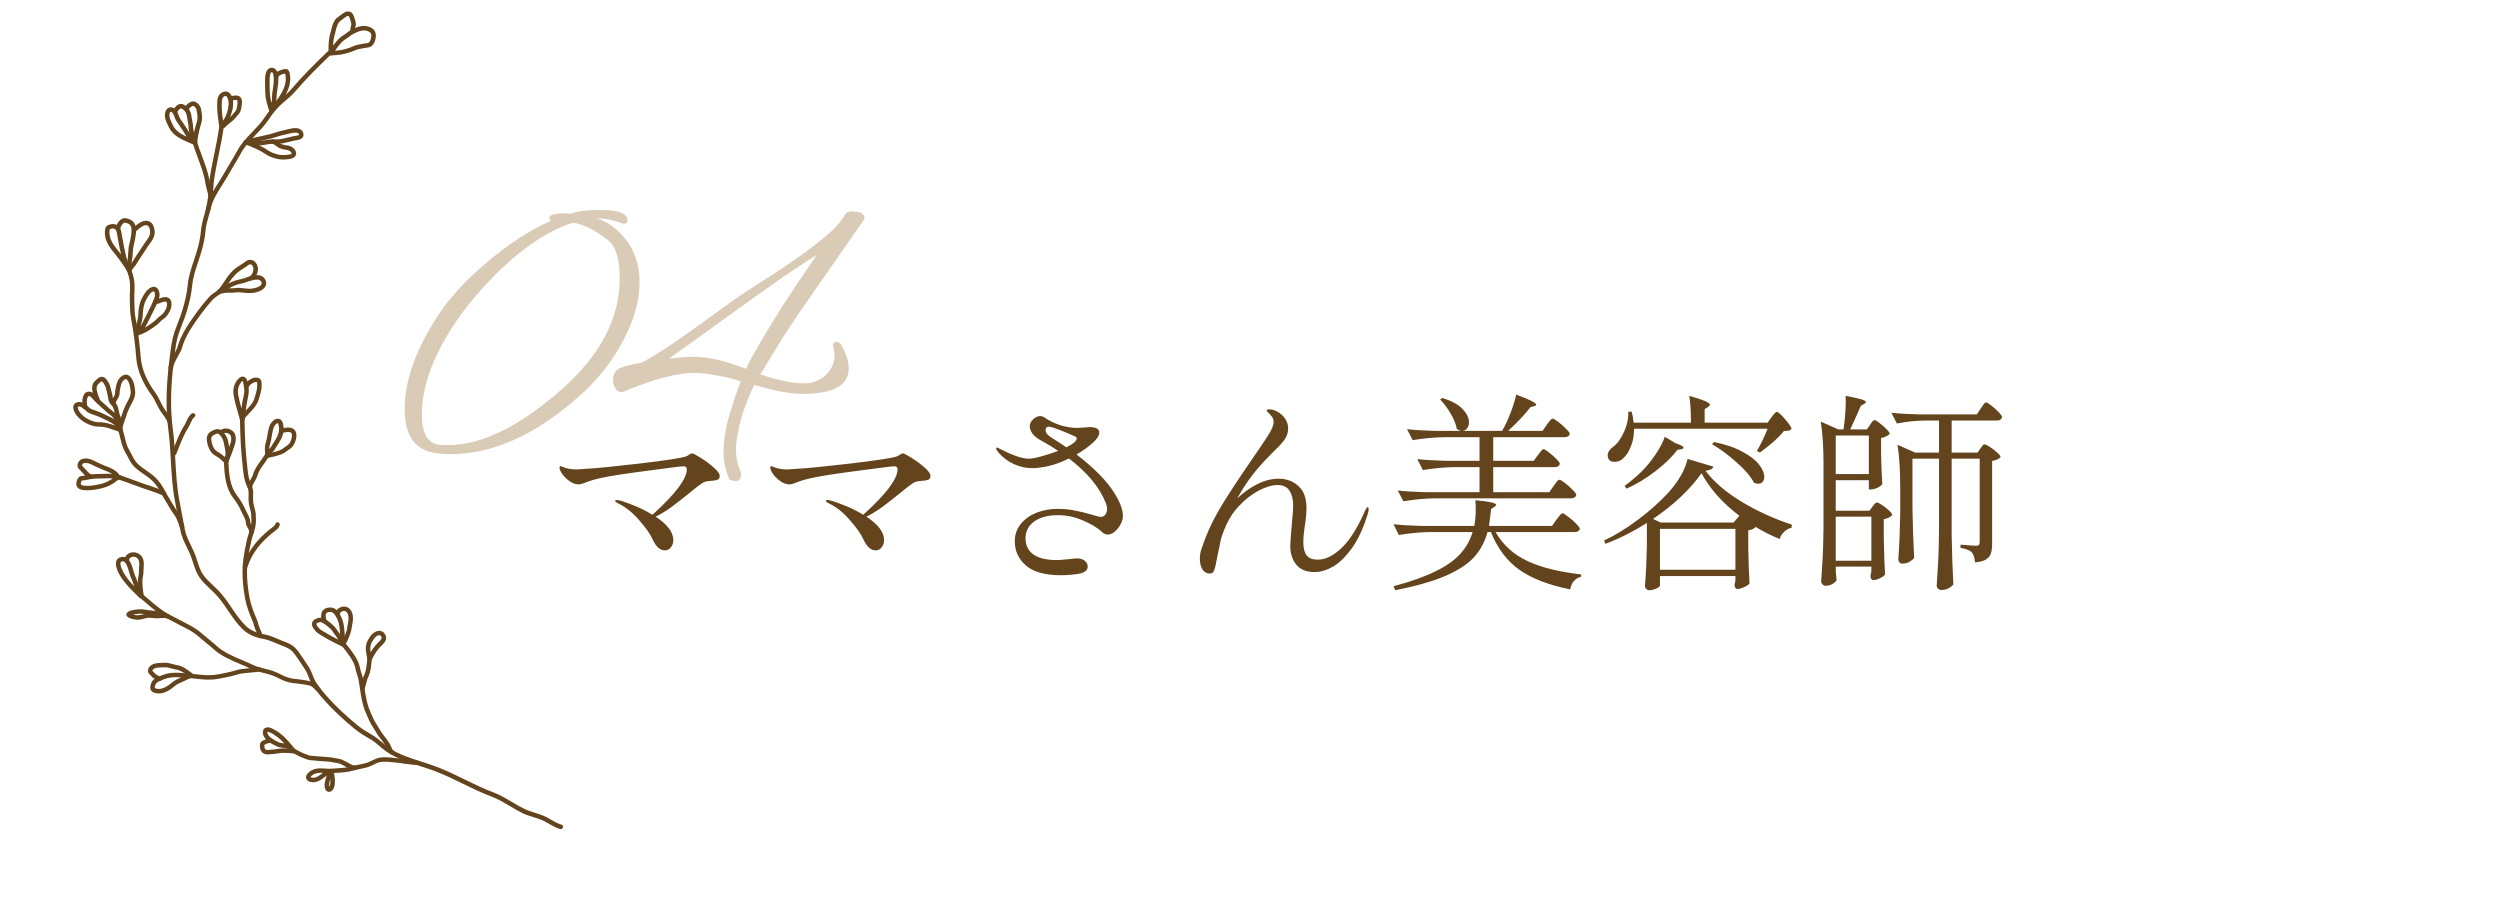 <svg width="427" height="155" viewBox="0 0 427 155" fill="none" xmlns="http://www.w3.org/2000/svg">
<path d="M76.856 77.576C76.003 77.576 75.192 77.512 74.424 77.384C70.883 76.915 69.112 74.397 69.112 69.832C69.112 65.352 70.776 60.403 74.104 54.984C76.152 51.571 79.096 48.243 82.936 45C86.605 41.843 90.317 39.411 94.072 37.704C93.901 37.533 93.816 37.363 93.816 37.192C93.816 36.893 94.157 36.68 94.84 36.552C95.523 36.424 96.397 36.403 97.464 36.488C98.701 36.061 100.344 35.848 102.392 35.848C105.592 35.848 107.192 36.445 107.192 37.64C107.107 38.237 106.68 38.365 105.912 38.024C104.504 37.512 103.203 37.277 102.008 37.32C103.331 37.747 104.547 38.493 105.656 39.56C108.045 41.821 109.24 44.701 109.24 48.2C109.24 51.4 108.28 54.771 106.36 58.312C104.525 61.811 102.029 64.947 98.872 67.72C91.491 74.291 84.152 77.576 76.856 77.576ZM75.192 75.976C81.251 76.488 88.141 73.352 95.864 66.568C102.52 60.723 105.848 54.365 105.848 47.496C105.848 44.253 105.165 42.077 103.8 40.968C101.709 39.347 99.747 38.365 97.912 38.024C93.944 39.261 89.763 41.971 85.368 46.152C82.125 49.309 79.437 52.531 77.304 55.816C73.805 61.235 72.056 66.248 72.056 70.856C72.056 74.099 73.101 75.805 75.192 75.976ZM125.571 82.184C125.4 82.184 125.208 82.141 124.995 82.056C124.782 82.013 124.632 81.928 124.547 81.8C123.822 80.179 123.502 78.387 123.587 76.424C123.715 74.461 124.078 72.499 124.675 70.536C125.272 68.573 125.891 66.76 126.531 65.096C124.952 64.627 123.48 64.285 122.115 64.072C120.792 63.816 119.576 63.688 118.467 63.688C115.651 63.688 111.662 64.755 106.499 66.888C105.987 67.059 105.56 66.931 105.219 66.504C104.878 66.035 104.707 65.501 104.707 64.904C104.707 63.795 105.176 63.091 106.115 62.792C106.542 62.621 107.032 62.472 107.587 62.344C108.184 62.216 108.888 62.067 109.699 61.896C111.704 60.787 113.838 59.443 116.099 57.864C118.36 56.285 120.622 54.664 122.883 53C125.144 51.336 127.256 49.885 129.219 48.648C133.23 46.131 136.43 43.955 138.819 42.12C141.251 40.285 142.872 38.792 143.683 37.64L143.811 37.448L144.387 36.552C144.6 36.253 144.963 36.104 145.475 36.104C146.926 36.104 147.651 36.509 147.651 37.32C147.651 37.405 147.608 37.491 147.523 37.576L136.259 53.768C135.534 54.877 134.723 56.115 133.827 57.48C132.974 58.845 132.184 60.125 131.459 61.32C130.734 62.515 130.2 63.389 129.859 63.944C132.888 64.968 135.406 65.48 137.411 65.48C138.606 65.48 139.694 65.117 140.675 64.392C141.912 63.368 142.531 62.131 142.531 60.68C142.531 60.211 142.467 59.763 142.339 59.336C142.211 58.696 142.382 58.376 142.851 58.376C143.235 58.376 143.534 58.589 143.747 59.016C144.558 60.467 144.963 61.768 144.963 62.92C144.963 65.821 142.36 67.272 137.155 67.272C134.936 67.272 132.163 66.76 128.835 65.736C128.238 66.931 127.619 68.424 126.979 70.216C126.382 72.008 125.976 73.821 125.763 75.656C125.592 77.491 125.827 79.091 126.467 80.456C126.552 80.712 126.595 80.904 126.595 81.032C126.595 81.8 126.254 82.184 125.571 82.184ZM127.427 62.984C127.939 61.875 128.75 60.381 129.859 58.504C130.968 56.584 132.227 54.515 133.635 52.296C135.086 50.035 136.536 47.859 137.987 45.768L139.459 43.592C137.752 44.616 135.576 46.045 132.931 47.88C130.328 49.715 127.427 51.784 124.227 54.088C121.07 56.392 117.742 58.781 114.243 61.256C115.31 61.128 116.206 61.043 116.931 61C117.656 60.957 118.232 60.936 118.659 60.936C120.92 60.936 123.843 61.619 127.427 62.984Z" fill="#DACBB6"/>
<path d="M118.208 77.444C118.4 77.444 118.892 77.696 119.684 78.2C120.5 78.704 121.244 79.256 121.916 79.856C122.588 80.432 122.924 80.912 122.924 81.296C122.924 81.632 122.792 81.848 122.528 81.944C122.264 82.04 121.928 82.1 121.52 82.124C121.016 82.148 120.632 82.208 120.368 82.304C120.104 82.4 119.708 82.652 119.18 83.06L118.46 83.636C117.02 84.812 115.784 85.784 114.752 86.552C113.72 87.296 112.796 87.86 111.98 88.244C113.996 89.564 115.004 90.908 115.004 92.276C115.004 92.732 114.86 93.14 114.572 93.5C114.308 93.836 113.972 94.004 113.564 94.004C112.748 94.004 112.064 93.404 111.512 92.204C111.08 91.244 110.3 90.128 109.172 88.856C108.068 87.56 106.868 86.6 105.572 85.976C105.236 85.808 105.068 85.664 105.068 85.544C105.068 85.448 105.164 85.4 105.356 85.4C105.692 85.4 106.508 85.652 107.804 86.156C109.1 86.636 110.312 87.224 111.44 87.92C115.352 84.392 117.308 81.8 117.308 80.144C117.308 79.808 117.116 79.64 116.732 79.64C116.396 79.64 114.368 79.892 110.648 80.396C106.928 80.876 104.288 81.284 102.728 81.62C101.528 81.884 100.532 82.184 99.74 82.52C99.356 82.664 99.068 82.736 98.876 82.736C98.228 82.736 97.592 82.472 96.968 81.944C96.344 81.416 95.924 80.9 95.708 80.396C95.612 80.204 95.564 80.024 95.564 79.856C95.564 79.688 95.612 79.604 95.708 79.604C95.756 79.604 95.864 79.64 96.032 79.712C96.2 79.784 96.356 79.844 96.5 79.892C97.076 80.084 97.724 80.18 98.444 80.18C98.66 80.18 99.056 80.156 99.632 80.108C100.064 80.06 100.424 80.036 100.712 80.036C101.984 79.964 104.828 79.676 109.244 79.172C113.66 78.644 116.276 78.248 117.092 77.984C117.308 77.912 117.512 77.804 117.704 77.66C117.896 77.516 118.064 77.444 118.208 77.444ZM154.208 77.444C154.4 77.444 154.892 77.696 155.684 78.2C156.5 78.704 157.244 79.256 157.916 79.856C158.588 80.432 158.924 80.912 158.924 81.296C158.924 81.632 158.792 81.848 158.528 81.944C158.264 82.04 157.928 82.1 157.52 82.124C157.016 82.148 156.632 82.208 156.368 82.304C156.104 82.4 155.708 82.652 155.18 83.06L154.46 83.636C153.02 84.812 151.784 85.784 150.752 86.552C149.72 87.296 148.796 87.86 147.98 88.244C149.996 89.564 151.004 90.908 151.004 92.276C151.004 92.732 150.86 93.14 150.572 93.5C150.308 93.836 149.972 94.004 149.564 94.004C148.748 94.004 148.064 93.404 147.512 92.204C147.08 91.244 146.3 90.128 145.172 88.856C144.068 87.56 142.868 86.6 141.572 85.976C141.236 85.808 141.068 85.664 141.068 85.544C141.068 85.448 141.164 85.4 141.356 85.4C141.692 85.4 142.508 85.652 143.804 86.156C145.1 86.636 146.312 87.224 147.44 87.92C151.352 84.392 153.308 81.8 153.308 80.144C153.308 79.808 153.116 79.64 152.732 79.64C152.396 79.64 150.368 79.892 146.648 80.396C142.928 80.876 140.288 81.284 138.728 81.62C137.528 81.884 136.532 82.184 135.74 82.52C135.356 82.664 135.068 82.736 134.876 82.736C134.228 82.736 133.592 82.472 132.968 81.944C132.344 81.416 131.924 80.9 131.708 80.396C131.612 80.204 131.564 80.024 131.564 79.856C131.564 79.688 131.612 79.604 131.708 79.604C131.756 79.604 131.864 79.64 132.032 79.712C132.2 79.784 132.356 79.844 132.5 79.892C133.076 80.084 133.724 80.18 134.444 80.18C134.66 80.18 135.056 80.156 135.632 80.108C136.064 80.06 136.424 80.036 136.712 80.036C137.984 79.964 140.828 79.676 145.244 79.172C149.66 78.644 152.276 78.248 153.092 77.984C153.308 77.912 153.512 77.804 153.704 77.66C153.896 77.516 154.064 77.444 154.208 77.444ZM190.316 84.176C191.3 85.736 191.792 87.056 191.792 88.136C191.792 88.832 191.504 89.54 190.928 90.26C190.376 90.956 189.788 91.304 189.164 91.304C188.828 91.304 188.492 91.136 188.156 90.8C187.388 90.104 186.32 89.468 184.952 88.892C183.608 88.292 182.192 87.992 180.704 87.992C179 87.992 177.644 88.352 176.636 89.072C175.652 89.792 175.16 90.752 175.16 91.952C175.16 93.128 175.604 94.04 176.492 94.688C177.38 95.336 178.724 95.66 180.524 95.66C180.812 95.66 181.58 95.6 182.828 95.48C183.332 95.408 183.704 95.372 183.944 95.372C184.544 95.372 185 95.516 185.312 95.804C185.624 96.092 185.78 96.416 185.78 96.776C185.78 97.448 185.204 97.868 184.052 98.036C183.044 98.18 182.048 98.252 181.064 98.252C178.4 98.228 176.444 97.664 175.196 96.56C173.948 95.456 173.324 94.088 173.324 92.456C173.324 91.304 173.672 90.308 174.368 89.468C175.064 88.628 175.964 87.992 177.068 87.56C178.196 87.128 179.384 86.912 180.632 86.912C181.712 86.912 182.696 87.008 183.584 87.2C184.496 87.368 185.48 87.608 186.536 87.92C187.304 88.16 187.796 88.28 188.012 88.28C188.324 88.28 188.576 88.16 188.768 87.92C188.984 87.656 189.092 87.332 189.092 86.948C189.092 86.636 189.02 86.3 188.876 85.94C187.844 83.276 185.744 80.732 182.576 78.308C181.376 78.908 180.212 79.34 179.084 79.604C177.98 79.844 177.068 79.964 176.348 79.964C175.22 79.964 174.14 79.724 173.108 79.244C172.1 78.764 171.236 78.104 170.516 77.264C170.276 76.976 170.156 76.772 170.156 76.652C170.156 76.508 170.216 76.436 170.336 76.436C170.408 76.436 170.528 76.496 170.696 76.616C170.888 76.712 171.032 76.784 171.128 76.832C171.848 77.216 172.64 77.564 173.504 77.876C174.368 78.188 175.112 78.344 175.736 78.344C176.192 78.344 176.9 78.212 177.86 77.948C178.82 77.684 179.78 77.372 180.74 77.012C179.804 76.388 179.048 75.92 178.472 75.608C177.92 75.296 177.62 75.128 177.572 75.104C177.044 74.792 176.624 74.432 176.312 74.024C176.024 73.592 175.88 73.184 175.88 72.8C175.88 72.392 176.06 72.008 176.42 71.648C176.804 71.264 177.212 71.072 177.644 71.072C177.932 71.072 178.172 71.144 178.364 71.288C179.156 71.84 180.056 72.284 181.064 72.62C182.096 72.932 183.08 73.088 184.016 73.088L185.168 73.016L186.068 72.944C187.196 72.944 187.76 73.256 187.76 73.88C187.76 74.384 187.412 74.948 186.716 75.572C185.828 76.364 184.88 77.048 183.872 77.624C186.896 79.952 189.044 82.136 190.316 84.176ZM179.804 74.888C180.404 75.248 181.184 75.752 182.144 76.4C182.936 75.992 183.452 75.644 183.692 75.356C183.836 75.164 183.908 75.008 183.908 74.888C183.908 74.744 183.8 74.624 183.584 74.528C182.864 74.192 182.012 73.832 181.028 73.448C180.044 73.064 179.408 72.872 179.12 72.872C178.76 72.872 178.58 73.076 178.58 73.484C178.58 73.94 178.988 74.408 179.804 74.888ZM233.624 86.624C233.72 86.624 233.768 86.72 233.768 86.912C233.768 87.224 233.708 87.536 233.588 87.848C232.868 90.2 231.98 92.12 230.924 93.608C229.868 95.072 228.788 96.128 227.684 96.776C226.58 97.4 225.536 97.712 224.552 97.712C223.136 97.712 222.08 97.28 221.384 96.416C220.712 95.552 220.376 94.508 220.376 93.284C220.376 92.684 220.484 91.22 220.7 88.892C220.82 87.62 220.88 86.792 220.88 86.408C220.88 85.352 220.676 84.5 220.268 83.852C219.86 83.18 219.176 82.844 218.216 82.844C217.28 82.844 216.212 83.156 215.012 83.78C213.836 84.404 212.744 85.244 211.736 86.3C210.8 87.26 210.056 88.34 209.504 89.54C208.976 90.716 208.64 91.628 208.496 92.276C208.352 92.9 208.148 93.884 207.884 95.228C207.692 96.308 207.524 97.04 207.38 97.424C207.236 97.784 206.996 97.964 206.66 97.964C206.108 97.964 205.676 97.724 205.364 97.244C205.076 96.74 204.932 96.14 204.932 95.444C204.932 94.868 205.028 94.292 205.22 93.716C205.988 91.388 206.996 89.156 208.244 87.02C209.516 84.884 211.268 82.196 213.5 78.956C215.036 76.724 216.056 75.212 216.56 74.42C217.208 73.436 217.532 72.644 217.532 72.044C217.532 71.66 217.4 71.324 217.136 71.036C216.944 70.796 216.764 70.604 216.596 70.46C216.428 70.292 216.344 70.184 216.344 70.136C216.344 69.992 216.512 69.92 216.848 69.92C217.28 69.92 217.748 70.064 218.252 70.352C218.756 70.64 219.176 71.036 219.512 71.54C219.848 72.044 220.016 72.584 220.016 73.16C220.016 73.856 219.824 74.48 219.44 75.032C219.08 75.56 218.564 76.136 217.892 76.76C217.484 77.168 217.28 77.372 217.28 77.372C216.2 78.452 215.264 79.472 214.472 80.432C213.704 81.368 212.972 82.388 212.276 83.492L211.304 85.148C212.384 84.116 213.524 83.3 214.724 82.7C215.948 82.076 217.172 81.764 218.396 81.764C219.74 81.764 220.868 82.184 221.78 83.024C222.692 83.84 223.148 85.088 223.148 86.768C223.148 87.608 223.052 88.628 222.86 89.828C222.836 89.972 222.788 90.332 222.716 90.908C222.644 91.46 222.608 92.036 222.608 92.636C222.608 93.644 222.8 94.388 223.184 94.868C223.568 95.348 224.204 95.588 225.092 95.588C226.34 95.588 227.648 94.964 229.016 93.716C230.384 92.468 231.704 90.44 232.976 87.632C233.024 87.536 233.084 87.392 233.156 87.2C233.252 87.008 233.336 86.864 233.408 86.768C233.48 86.672 233.552 86.624 233.624 86.624ZM265.34 83.024C265.412 82.928 265.52 82.784 265.664 82.592C265.808 82.376 265.928 82.22 266.024 82.124C266.144 82.004 266.252 81.944 266.348 81.944C266.492 81.944 266.804 82.124 267.284 82.484C267.764 82.844 268.208 83.24 268.616 83.672C269.024 84.08 269.228 84.368 269.228 84.536C269.132 84.92 268.82 85.112 268.292 85.112H245.108C243.404 85.136 241.604 85.304 239.708 85.616L238.736 83.78C240.056 83.924 241.652 84.02 243.524 84.068H252.704V79.784H248.42C246.716 79.808 244.916 79.976 243.02 80.288L242.084 78.416C243.404 78.56 245 78.656 246.872 78.704H252.704V74.672H246.692C244.988 74.696 243.188 74.864 241.292 75.176L240.32 73.304C241.64 73.448 243.236 73.544 245.108 73.592H249.68C249.416 73.592 249.128 73.472 248.816 73.232C248.672 72.44 248.324 71.576 247.772 70.64C247.22 69.704 246.62 68.9 245.972 68.228L246.368 67.976C247.928 68.456 249.068 69.08 249.788 69.848C250.532 70.616 250.904 71.372 250.904 72.116C250.904 72.524 250.796 72.872 250.58 73.16C250.388 73.424 250.124 73.568 249.788 73.592H256.556C257.084 72.704 257.564 71.684 257.996 70.532C258.452 69.356 258.776 68.312 258.968 67.4C261.248 68.24 262.388 68.816 262.388 69.128C262.388 69.224 262.268 69.308 262.028 69.38L261.38 69.56C260.54 70.688 259.28 72.032 257.6 73.592H263.468L264.188 72.548C264.26 72.452 264.368 72.308 264.512 72.116C264.68 71.9 264.812 71.744 264.908 71.648C265.004 71.552 265.1 71.504 265.196 71.504C265.34 71.504 265.652 71.684 266.132 72.044C266.612 72.404 267.056 72.8 267.464 73.232C267.896 73.64 268.112 73.928 268.112 74.096C268.04 74.48 267.728 74.672 267.176 74.672H255.044V78.704H261.956L262.676 77.732C262.772 77.612 262.88 77.468 263 77.3C263.144 77.108 263.264 76.964 263.36 76.868C263.456 76.772 263.552 76.724 263.648 76.724C263.792 76.724 264.092 76.904 264.548 77.264C265.004 77.6 265.424 77.972 265.808 78.38C266.216 78.764 266.42 79.04 266.42 79.208C266.324 79.592 266.024 79.784 265.52 79.784H255.044V84.068H264.62L265.34 83.024ZM265.844 88.748C265.94 88.628 266.06 88.472 266.204 88.28C266.372 88.064 266.504 87.908 266.6 87.812C266.696 87.716 266.792 87.668 266.888 87.668C267.032 87.668 267.344 87.86 267.824 88.244C268.328 88.604 268.784 89 269.192 89.432C269.624 89.864 269.84 90.164 269.84 90.332C269.744 90.692 269.444 90.872 268.94 90.872H255.44C256.688 93.056 258.512 94.712 260.912 95.84C263.312 96.944 266.36 97.7 270.056 98.108V98.504C269.576 98.624 269.168 98.864 268.832 99.224C268.52 99.584 268.304 100.064 268.184 100.664C264.584 99.944 261.704 98.84 259.544 97.352C257.408 95.84 255.776 93.68 254.648 90.872H254.072C253.64 92.48 252.896 93.884 251.84 95.084C250.808 96.26 249.212 97.328 247.052 98.288C244.892 99.248 241.976 100.088 238.304 100.808L238.016 100.124C240.992 99.332 243.392 98.48 245.216 97.568C247.064 96.656 248.468 95.66 249.428 94.58C250.412 93.5 251.108 92.264 251.516 90.872H244.316C242.612 90.896 240.812 91.064 238.916 91.376L238.016 89.54C239.336 89.684 240.932 89.78 242.804 89.828H251.804C251.972 88.988 252.056 88.004 252.056 86.876C252.056 86.492 252.032 86.012 251.984 85.436C254.36 85.652 255.548 85.916 255.548 86.228C255.548 86.324 255.452 86.432 255.26 86.552L254.684 86.948C254.54 88.22 254.42 89.18 254.324 89.828H265.088L265.844 88.748ZM302.564 71.288C302.636 71.216 302.732 71.084 302.852 70.892C302.996 70.7 303.116 70.568 303.212 70.496C303.308 70.4 303.404 70.352 303.5 70.352C303.716 70.352 304.184 70.772 304.904 71.612C305.624 72.452 305.984 73.004 305.984 73.268C305.864 73.412 305.708 73.508 305.516 73.556C305.348 73.58 305.072 73.604 304.688 73.628C304.232 74.204 303.608 74.84 302.816 75.536C302.024 76.208 301.28 76.796 300.584 77.3L300.08 77.012C300.608 76.148 301.22 74.888 301.916 73.232H279.092C279.092 74.384 278.912 75.392 278.552 76.256C278.216 77.12 277.784 77.792 277.256 78.272C276.848 78.68 276.344 78.884 275.744 78.884C275.24 78.884 274.904 78.716 274.736 78.38C274.64 78.212 274.592 78.02 274.592 77.804C274.592 77.54 274.664 77.288 274.808 77.048C274.976 76.784 275.192 76.556 275.456 76.364C276.176 75.86 276.8 75.032 277.328 73.88C277.88 72.728 278.144 71.54 278.12 70.316H278.696C278.864 70.964 278.972 71.588 279.02 72.188H288.812C288.812 70.268 288.716 68.744 288.524 67.616C290.876 68.264 292.052 68.768 292.052 69.128C292.052 69.248 291.956 69.368 291.764 69.488L291.152 69.884V72.188H301.916L302.564 71.288ZM286.22 75.716C287.108 76.004 287.552 76.256 287.552 76.472C287.552 76.592 287.42 76.676 287.156 76.724L286.508 76.832C285.596 78.032 284.348 79.244 282.764 80.468C281.18 81.692 279.536 82.688 277.832 83.456L277.472 82.988C278.384 82.34 279.344 81.536 280.352 80.576C281.216 79.712 282.02 78.728 282.764 77.624C283.508 76.52 284.036 75.512 284.348 74.6L286.22 75.716ZM292.772 75.5C294.764 75.908 296.396 76.472 297.668 77.192C298.964 77.888 299.9 78.62 300.476 79.388C301.052 80.132 301.34 80.816 301.34 81.44C301.34 81.8 301.244 82.088 301.052 82.304C300.86 82.52 300.608 82.628 300.296 82.628C300.104 82.628 299.864 82.568 299.576 82.448C299 81.344 298.004 80.18 296.588 78.956C295.196 77.708 293.804 76.676 292.412 75.86L292.772 75.5ZM281.288 89.324C278.888 90.836 276.524 92.024 274.196 92.888L273.98 92.312C275.876 91.424 277.796 90.248 279.74 88.784C281.708 87.32 283.448 85.772 284.96 84.14C286.736 82.148 287.828 80.228 288.236 78.38L292.664 79.712C292.52 80.096 292.064 80.324 291.296 80.396C292.736 82.316 294.788 84.08 297.452 85.688C300.116 87.296 302.984 88.604 306.056 89.612L305.984 90.152C305.504 90.248 305.072 90.488 304.688 90.872C304.328 91.232 304.088 91.628 303.968 92.06C302.48 91.46 301.076 90.752 299.756 89.936L299.864 90.008C299.768 90.128 299.6 90.248 299.36 90.368C299.144 90.464 298.892 90.536 298.604 90.584V93.68C298.652 96.2 298.724 98.18 298.82 99.62C298.7 99.836 298.4 100.052 297.92 100.268C297.464 100.484 297.068 100.592 296.732 100.592C296.588 100.592 296.468 100.52 296.372 100.376C296.3 100.232 296.264 100.064 296.264 99.872C296.264 99.872 296.312 99.632 296.408 99.152V98.396H283.52V100.016C283.52 100.16 283.316 100.328 282.908 100.52C282.5 100.712 282.08 100.808 281.648 100.808C281.48 100.808 281.324 100.736 281.18 100.592C281.036 100.448 280.964 100.28 280.964 100.088C281.132 98 281.24 95.696 281.288 93.176V89.324ZM283.664 89.252H296.084L297.092 88.1C294.236 85.94 292.076 83.516 290.612 80.828C289.7 82.148 288.524 83.492 287.084 84.86C285.644 86.204 284.06 87.464 282.332 88.64L283.664 89.252ZM283.52 90.332V97.316H296.408V90.332H283.52ZM319.412 72.548C319.46 72.476 319.532 72.368 319.628 72.224C319.748 72.056 319.844 71.936 319.916 71.864C320.012 71.792 320.108 71.756 320.204 71.756C320.348 71.756 320.624 71.924 321.032 72.26C321.464 72.572 321.86 72.92 322.22 73.304C322.58 73.664 322.76 73.928 322.76 74.096C322.472 74.432 321.98 74.672 321.284 74.816V77.516C321.332 79.7 321.404 81.416 321.5 82.664C321.38 82.88 321.104 83.096 320.672 83.312C320.24 83.504 319.856 83.6 319.52 83.6H319.196V82.016H313.544V87.236H319.304L319.808 86.552C319.856 86.48 319.928 86.384 320.024 86.264C320.144 86.12 320.24 86.012 320.312 85.94C320.408 85.868 320.504 85.832 320.6 85.832C320.744 85.832 321.032 85.976 321.464 86.264C321.896 86.552 322.292 86.864 322.652 87.2C323.012 87.536 323.192 87.788 323.192 87.956C323.096 88.1 322.916 88.244 322.652 88.388C322.388 88.508 322.088 88.604 321.752 88.676V91.88C321.8 94.496 321.872 96.572 321.968 98.108C321.848 98.324 321.56 98.54 321.104 98.756C320.672 98.972 320.288 99.08 319.952 99.08C319.808 99.08 319.688 99.008 319.592 98.864C319.52 98.72 319.484 98.552 319.484 98.36C319.484 98.36 319.532 98.096 319.628 97.568V96.776H313.544V97.604C313.616 98.492 313.664 98.984 313.688 99.08C313.592 99.296 313.364 99.512 313.004 99.728C312.668 99.944 312.26 100.052 311.78 100.052C311.612 100.052 311.444 99.968 311.276 99.8C311.132 99.656 311.06 99.5 311.06 99.332C311.156 97.916 311.24 96.548 311.312 95.228C311.384 93.884 311.432 92.132 311.456 89.972V79.388C311.456 76.364 311.3 73.904 310.988 72.008L313.976 73.34H314.876C315.188 71.084 315.308 69.176 315.236 67.616C317.54 68.024 318.692 68.372 318.692 68.66C318.692 68.756 318.596 68.864 318.404 68.984L317.828 69.308C317.468 70.172 316.868 71.516 316.028 73.34H318.872L319.412 72.548ZM338.312 69.776C338.384 69.68 338.48 69.536 338.6 69.344C338.744 69.128 338.864 68.972 338.96 68.876C339.056 68.78 339.152 68.732 339.248 68.732C339.392 68.732 339.68 68.912 340.112 69.272C340.568 69.608 340.988 69.98 341.372 70.388C341.756 70.796 341.948 71.084 341.948 71.252C341.852 71.636 341.564 71.828 341.084 71.828H333.344V77.3H337.772L338.24 76.616C338.288 76.544 338.36 76.448 338.456 76.328C338.552 76.184 338.636 76.076 338.708 76.004C338.78 75.932 338.864 75.896 338.96 75.896C339.104 75.896 339.404 76.04 339.86 76.328C340.316 76.616 340.736 76.94 341.12 77.3C341.504 77.636 341.696 77.888 341.696 78.056C341.48 78.368 341 78.596 340.256 78.74V92.852C340.256 93.548 340.184 94.112 340.04 94.544C339.92 94.952 339.644 95.288 339.212 95.552C338.804 95.816 338.18 95.984 337.34 96.056C337.268 95.264 337.088 94.7 336.8 94.364C336.464 94.004 335.816 93.74 334.856 93.572V93.032C336.296 93.152 337.184 93.212 337.52 93.212C337.76 93.212 337.916 93.164 337.988 93.068C338.084 92.972 338.132 92.804 338.132 92.564V78.344H333.344V91.376C333.392 94.352 333.488 97.172 333.632 99.836C333.08 100.46 332.384 100.772 331.544 100.772C331.352 100.772 331.172 100.688 331.004 100.52C330.86 100.376 330.788 100.22 330.788 100.052C330.884 98.636 330.968 97.268 331.04 95.948C331.112 94.604 331.16 92.852 331.184 90.692V78.344H326.648V86.84C326.696 89.816 326.792 92.636 326.936 95.3C326.744 95.54 326.468 95.768 326.108 95.984C325.748 96.176 325.316 96.272 324.812 96.272C324.692 96.272 324.56 96.2 324.416 96.056C324.296 95.888 324.236 95.72 324.236 95.552C324.404 93.152 324.512 90.524 324.56 87.668V83.348C324.56 80.324 324.404 77.864 324.092 75.968L327.116 77.3H331.184V71.828H328.664C327.176 71.852 325.616 72.02 323.984 72.332L323.048 70.496C324.368 70.64 325.964 70.736 327.836 70.784H337.628L338.312 69.776ZM319.196 80.972V74.384H313.544V80.972H319.196ZM313.544 88.244V95.768H319.628V88.244H313.544Z" fill="#63441C"/>
<g clip-path="url(#clip0_227_25)">
<path d="M29.825 77.787C29.756 77.799 29.685 77.797 29.608 77.765C29.412 77.686 29.315 77.464 29.389 77.272C29.514 76.969 29.631 76.669 29.749 76.368C30.267 75.048 30.758 73.794 31.52 72.598C31.618 72.448 31.712 72.237 31.813 72.017C32.06 71.483 32.34 70.873 32.788 70.611C32.974 70.506 33.213 70.562 33.318 70.744C33.423 70.926 33.364 71.161 33.179 71.266C32.944 71.403 32.697 71.937 32.518 72.326C32.4 72.581 32.294 72.817 32.171 73.003C31.453 74.136 30.97 75.35 30.469 76.636C30.352 76.937 30.235 77.237 30.111 77.547C30.064 77.672 29.945 77.756 29.823 77.779L29.825 77.787Z" fill="#63441C"/>
<path d="M95.879 141.617C95.826 141.627 95.762 141.624 95.705 141.611C94.99 141.412 94.335 141.031 93.699 140.67C93.452 140.53 93.213 140.389 92.977 140.263C92.4 139.96 91.772 139.768 91.112 139.566C90.508 139.377 89.882 139.192 89.293 138.907C88.53 138.539 87.794 138.103 87.084 137.678C86.107 137.094 85.087 136.487 84.027 136.089C82.316 135.457 80.674 134.648 79.078 133.87C77.454 133.074 75.77 132.251 74.019 131.61C73.257 131.334 72.501 131.089 71.747 130.85C69.819 130.235 67.831 129.6 66.047 128.408C65.596 128.105 65.191 127.755 64.797 127.418C64.308 126.998 63.847 126.597 63.319 126.3C62.338 125.74 61.46 125.215 60.585 124.504C58.574 122.858 56.919 121.302 55.534 119.756C54.826 118.967 53.931 117.934 53.287 116.893C53.028 116.476 52.86 116.043 52.702 115.616C52.532 115.175 52.367 114.757 52.114 114.37L51.663 113.688C51.233 113.033 50.782 112.35 50.316 111.717C49.692 110.866 49.139 110.652 48.137 110.266C47.781 110.131 47.462 109.989 47.147 109.863C46.376 109.534 45.716 109.255 44.818 109.09C43.438 108.837 42.277 108.279 41.45 107.482C40.447 106.507 39.683 105.372 38.944 104.287C38.279 103.304 37.593 102.294 36.743 101.415C36.468 101.126 36.173 100.855 35.877 100.578C35.236 99.977 34.585 99.363 34.066 98.609C33.535 97.84 33.243 96.95 32.97 96.08C32.802 95.561 32.646 95.064 32.44 94.599C32.288 94.248 32.114 93.909 31.948 93.568C31.486 92.617 31.002 91.631 30.804 90.529C30.601 89.444 30.4 88.367 30.197 87.282L29.858 85.471C29.433 83.196 29.307 80.881 29.179 78.635C29.085 76.91 28.989 75.132 28.751 73.395C28.298 70.002 28.359 66.026 28.927 61.559L29.027 60.743C29.186 59.404 29.353 58.018 29.811 56.67C29.995 56.14 30.19 55.623 30.393 55.105C30.658 54.413 30.943 53.701 31.161 52.971C31.645 51.339 31.927 50.024 32.041 48.818C32.185 47.273 32.639 45.903 33.125 44.456C33.277 44.002 33.428 43.548 33.57 43.08C33.971 41.766 34.221 40.573 34.319 39.455C34.412 38.392 34.669 37.492 34.941 36.543C35.062 36.133 35.181 35.715 35.287 35.27C35.638 33.818 36.461 32.526 37.259 31.269C37.565 30.793 37.862 30.32 38.13 29.851C38.486 29.227 38.851 28.609 39.224 27.989C39.68 27.223 40.138 26.463 40.56 25.687C41.225 24.479 42.183 23.486 43.099 22.525C43.787 21.816 44.492 21.072 45.051 20.27L45.138 20.145C45.879 19.085 46.513 18.177 47.53 17.251C47.8 17.007 48.073 16.778 48.345 16.549C48.864 16.119 49.348 15.711 49.794 15.186C51.708 12.938 53.659 11.017 56.017 8.74C56.171 8.595 56.415 8.596 56.562 8.747C56.708 8.897 56.706 9.138 56.552 9.283C54.208 11.549 52.269 13.453 50.382 15.672C49.889 16.244 49.358 16.692 48.84 17.13C48.582 17.349 48.315 17.569 48.053 17.811C47.096 18.68 46.511 19.517 45.771 20.577L45.684 20.702C45.086 21.549 44.361 22.312 43.655 23.048C42.771 23.973 41.846 24.928 41.227 26.05C40.799 26.835 40.335 27.603 39.879 28.37C39.512 28.981 39.145 29.592 38.797 30.215C38.525 30.699 38.213 31.183 37.909 31.666C37.148 32.869 36.363 34.108 36.036 35.439C35.924 35.894 35.806 36.319 35.687 36.736C35.425 37.653 35.183 38.511 35.093 39.504C34.99 40.684 34.732 41.918 34.309 43.282C34.162 43.759 34.012 44.221 33.86 44.675C33.389 46.08 32.952 47.408 32.815 48.867C32.694 50.121 32.406 51.491 31.907 53.164C31.679 53.927 31.397 54.654 31.118 55.356C30.922 55.866 30.724 56.367 30.545 56.889C30.113 58.162 29.959 59.446 29.796 60.808L29.696 61.624C29.132 66.028 29.075 69.942 29.516 73.267C29.75 75.028 29.851 76.829 29.946 78.562C30.069 80.777 30.19 83.07 30.607 85.3L30.945 87.111C31.148 88.196 31.351 89.281 31.554 90.366C31.74 91.361 32.176 92.255 32.637 93.207C32.805 93.555 32.98 93.902 33.134 94.26C33.354 94.761 33.532 95.293 33.693 95.813C33.962 96.661 34.222 97.464 34.688 98.144C35.163 98.829 35.794 99.416 36.397 99.985C36.702 100.269 37 100.554 37.291 100.848C38.182 101.773 38.889 102.81 39.574 103.821C40.293 104.879 41.035 105.979 41.988 106.901C42.701 107.596 43.722 108.079 44.947 108.307C45.926 108.48 46.663 108.791 47.435 109.127C47.735 109.257 48.052 109.391 48.4 109.52C49.419 109.91 50.158 110.198 50.92 111.233C51.396 111.879 51.848 112.569 52.287 113.231L52.738 113.913C53.035 114.361 53.218 114.838 53.399 115.299C53.554 115.704 53.706 116.094 53.922 116.449C54.532 117.434 55.398 118.442 56.085 119.204C57.449 120.722 59.076 122.253 61.059 123.873C61.887 124.547 62.738 125.054 63.685 125.605C64.277 125.943 64.785 126.382 65.282 126.808C65.677 127.145 66.053 127.47 66.458 127.742C68.153 128.874 70.006 129.464 71.968 130.089C72.731 130.333 73.502 130.576 74.272 130.858C76.057 131.508 77.759 132.344 79.401 133.152C80.972 133.919 82.604 134.721 84.273 135.338C85.409 135.761 86.448 136.388 87.46 136.988C88.161 137.407 88.88 137.838 89.607 138.182C90.145 138.446 90.713 138.618 91.317 138.807C91.986 139.015 92.673 139.228 93.31 139.558C93.563 139.688 93.811 139.836 94.067 139.981C94.659 140.32 95.27 140.678 95.893 140.848C96.101 140.902 96.219 141.112 96.155 141.318C96.111 141.465 95.996 141.565 95.851 141.592L95.879 141.617Z" fill="#63441C"/>
<path d="M58.413 9.283C57.981 9.379 57.59 9.398 57.085 9.439L56.519 9.49C56.372 9.502 56.233 9.435 56.155 9.311C56.076 9.186 56.079 9.031 56.15 8.909C56.598 8.182 57.286 7.14 58.105 6.413C58.274 6.266 58.464 6.145 58.647 6.025C58.767 5.949 58.888 5.88 58.991 5.798L59.17 5.657C59.327 5.527 59.499 5.394 59.691 5.28C60.474 4.832 61.391 4.382 62.291 4.43C62.961 4.468 63.78 4.756 64.085 5.458C64.367 6.125 64.088 7.331 63.539 7.813C63.24 8.071 62.81 8.128 62.462 8.17C62.371 8.187 62.286 8.195 62.21 8.209L61.874 8.272C61.484 8.337 61.125 8.397 60.796 8.536C59.943 8.904 59.19 9.138 58.42 9.282L58.413 9.283ZM57.225 8.669C57.613 8.635 57.953 8.595 58.274 8.543C58.998 8.407 59.676 8.195 60.485 7.842C60.901 7.664 61.329 7.592 61.75 7.521L62.07 7.461C62.161 7.444 62.262 7.433 62.37 7.42C62.601 7.393 62.91 7.358 63.024 7.251C63.315 6.996 63.522 6.121 63.37 5.77C63.203 5.383 62.66 5.221 62.246 5.198C61.552 5.157 60.724 5.575 60.083 5.943C59.932 6.025 59.797 6.143 59.666 6.245L59.466 6.399C59.342 6.492 59.2 6.58 59.067 6.667C58.912 6.766 58.755 6.857 58.627 6.974C58.1 7.444 57.621 8.084 57.231 8.66L57.225 8.669Z" fill="#63441C"/>
<path d="M56.587 9.261C56.587 9.261 56.549 9.268 56.526 9.272C56.315 9.281 56.133 9.113 56.126 8.906C56.095 7.936 56.106 7.237 56.271 6.307C56.313 6.067 56.38 5.838 56.447 5.601C56.499 5.42 56.553 5.24 56.589 5.055C56.717 4.435 56.9 3.936 57.147 3.526C57.368 3.151 57.682 2.93 57.983 2.727C58.06 2.674 58.129 2.622 58.206 2.569L58.323 2.477C58.646 2.223 59.08 1.887 59.608 1.974C60.17 2.07 60.329 2.497 60.439 2.786L60.472 2.881C60.634 3.284 60.724 3.639 60.769 4.003C60.802 4.267 60.73 4.513 60.675 4.725C60.633 4.88 60.591 5.035 60.609 5.132C60.648 5.342 60.487 5.534 60.289 5.571C60.076 5.611 59.876 5.471 59.844 5.26C59.794 4.99 59.866 4.744 59.928 4.524C59.968 4.361 60.012 4.214 59.997 4.093C59.965 3.797 59.886 3.501 59.751 3.155L59.708 3.055C59.6 2.773 59.572 2.747 59.466 2.728C59.285 2.692 59.004 2.915 58.798 3.078L58.675 3.178C58.592 3.24 58.515 3.293 58.432 3.355C58.173 3.535 57.958 3.692 57.819 3.919C57.621 4.25 57.465 4.682 57.352 5.215C57.312 5.423 57.254 5.62 57.197 5.817C57.133 6.022 57.076 6.226 57.038 6.443C56.883 7.3 56.872 7.961 56.903 8.884C56.907 9.077 56.773 9.242 56.59 9.276L56.587 9.261Z" fill="#63441C"/>
<path d="M46.432 19.222C46.432 19.222 46.387 19.231 46.364 19.235C46.191 19.237 46.044 19.125 45.991 18.972L45.933 18.789C45.585 17.685 45.333 16.888 45.304 15.762C45.292 15.277 45.278 14.776 45.272 14.281L45.274 14.165C45.249 13.232 45.296 12.302 45.761 11.836C45.94 11.655 46.175 11.565 46.429 11.571C46.705 11.574 46.956 11.69 47.139 11.911C47.716 12.593 47.552 14.204 47.405 15.106C47.308 15.682 47.202 16.337 47.234 16.974C47.252 17.365 47.124 17.776 46.918 18.404C46.864 18.576 46.803 18.758 46.74 18.971C46.696 19.111 46.58 19.21 46.443 19.236L46.432 19.222ZM46.374 12.333C46.374 12.333 46.33 12.349 46.31 12.368C46.111 12.568 46.024 13.157 46.049 14.136L46.048 14.26C46.053 14.747 46.068 15.248 46.087 15.732C46.11 16.402 46.211 16.941 46.377 17.537C46.439 17.316 46.47 17.148 46.46 17.01C46.422 16.297 46.535 15.594 46.64 14.978C46.837 13.756 46.804 12.694 46.543 12.394C46.502 12.34 46.461 12.332 46.412 12.326C46.397 12.329 46.389 12.33 46.374 12.333Z" fill="#63441C"/>
<path d="M46.882 18.844C46.783 18.862 46.685 18.842 46.596 18.789C46.417 18.675 46.372 18.436 46.496 18.258C46.639 18.053 46.789 17.839 46.938 17.625C47.874 16.304 48.935 14.812 48.795 13.22C48.775 12.983 48.747 12.71 48.696 12.564C48.689 12.566 48.681 12.567 48.666 12.57L48.559 12.59C48.087 12.678 47.58 12.959 47.542 13.098C47.566 13.31 47.405 13.503 47.194 13.511C46.985 13.535 46.79 13.378 46.775 13.171C46.68 12.198 48.396 11.846 48.412 11.843L48.503 11.826C48.747 11.78 49.147 11.682 49.387 12.211C49.506 12.467 49.534 12.826 49.559 13.085C49.73 15.012 48.581 16.629 47.571 18.057C47.422 18.27 47.271 18.477 47.135 18.68C47.073 18.769 46.981 18.825 46.882 18.844Z" fill="#63441C"/>
<path d="M48.273 24.47C47.892 24.541 47.506 24.582 47.108 24.564C46.312 24.526 45.61 24.65 44.802 24.801C44.406 24.875 43.931 24.825 43.378 24.773C42.961 24.735 42.493 24.683 41.989 24.684C41.799 24.681 41.64 24.548 41.607 24.369C41.573 24.189 41.681 24.006 41.86 23.95C42.689 23.663 43.637 23.462 44.563 23.266C45.101 23.15 45.631 23.035 46.113 22.914C46.422 22.833 46.712 22.74 47.009 22.646C47.471 22.498 47.947 22.346 48.458 22.251C48.572 22.23 48.715 22.195 48.88 22.149C49.624 21.955 50.648 21.694 51.304 22.083C51.562 22.236 51.74 22.474 51.813 22.777C51.888 23.096 51.796 23.323 51.703 23.456C51.429 23.848 50.861 23.931 50.438 23.987C50.354 24.003 50.284 24.008 50.217 24.029C49.905 24.087 49.589 24.169 49.273 24.252C48.942 24.337 48.603 24.423 48.261 24.487L48.273 24.47ZM44.369 24.084C44.48 24.087 44.58 24.076 44.664 24.06C45.487 23.906 46.264 23.761 47.156 23.811C47.792 23.839 48.424 23.674 49.101 23.501C49.44 23.415 49.797 23.34 50.106 23.267C50.175 23.254 50.259 23.238 50.352 23.229C50.798 23.169 51.045 23.099 51.079 23.031C51.042 22.829 50.976 22.771 50.915 22.744C50.535 22.521 49.624 22.753 49.082 22.893C48.902 22.942 48.736 22.981 48.614 23.004C48.149 23.091 47.717 23.226 47.256 23.374C46.951 23.47 46.638 23.567 46.322 23.649C45.826 23.781 45.286 23.89 44.733 24.009C44.611 24.031 44.489 24.054 44.376 24.083L44.369 24.084Z" fill="#63441C"/>
<path d="M49.637 27.127L49.63 27.128C48.685 27.305 47.886 27.291 47.205 27.109C46.458 26.908 45.894 26.673 45.488 26.4C44.521 25.744 43.066 25.048 41.883 24.666C41.682 24.602 41.57 24.383 41.636 24.185C41.701 23.987 41.925 23.876 42.126 23.939C43.376 24.34 44.909 25.076 45.929 25.768C46.255 25.993 46.758 26.194 47.415 26.373C47.979 26.523 48.673 26.525 49.497 26.378C49.654 26.372 49.806 26.297 49.807 26.22C49.806 26.049 49.534 25.729 49.164 25.651C49.041 25.627 48.919 25.604 48.796 25.58C48.446 25.521 48.087 25.457 47.724 25.285C47.517 25.192 47.325 25.05 47.142 24.914C46.922 24.753 46.694 24.587 46.506 24.552C46.294 24.514 46.162 24.314 46.202 24.106C46.242 23.897 46.454 23.764 46.658 23.804C47.01 23.869 47.311 24.092 47.603 24.301C47.767 24.417 47.921 24.528 48.06 24.595C48.328 24.723 48.628 24.767 48.939 24.825C49.069 24.847 49.207 24.868 49.339 24.898C50.029 25.047 50.6 25.653 50.588 26.221C50.58 26.392 50.505 26.957 49.651 27.116L49.637 27.127Z" fill="#63441C"/>
<path d="M35.583 36.345C35.537 36.353 35.482 36.356 35.432 36.342C35.226 36.295 35.087 36.097 35.136 35.894C35.352 34.901 35.486 34.102 35.58 33.294C35.627 32.913 35.642 32.531 35.666 32.155C35.694 31.67 35.719 31.169 35.795 30.652C36.009 29.179 36.309 27.706 36.602 26.28C36.899 24.83 37.209 23.324 37.412 21.838C37.444 21.631 37.638 21.486 37.847 21.509C38.058 21.539 38.203 21.729 38.179 21.935C37.965 23.446 37.656 24.96 37.353 26.418C37.065 27.828 36.764 29.293 36.555 30.75C36.488 31.235 36.46 31.72 36.43 32.19C36.409 32.581 36.387 32.973 36.343 33.368C36.254 34.198 36.108 35.023 35.888 36.04C35.854 36.194 35.726 36.31 35.581 36.337L35.583 36.345Z" fill="#63441C"/>
<path d="M37.912 21.985C37.859 21.994 37.804 21.997 37.754 21.983C37.598 21.95 37.48 21.825 37.459 21.667L37.394 21.237C37.194 19.873 37.032 18.796 37.11 17.356C37.133 16.887 37.228 16.304 37.718 15.926C38.042 15.679 38.401 15.574 38.73 15.644C38.951 15.688 39.269 15.829 39.496 16.244C40.144 17.432 39.687 19.035 39.35 19.888C39.093 20.54 38.767 20.988 38.414 21.465C38.326 21.582 38.245 21.698 38.15 21.824C38.087 21.905 38.004 21.967 37.905 21.986L37.912 21.985ZM38.467 16.39C38.383 16.406 38.29 16.454 38.2 16.525C38.007 16.67 37.914 16.935 37.89 17.396C37.828 18.585 37.934 19.526 38.091 20.619C38.302 20.316 38.482 20.012 38.631 19.628C38.86 19.042 39.335 17.575 38.817 16.619C38.77 16.535 38.685 16.419 38.579 16.4C38.546 16.391 38.506 16.39 38.468 16.397L38.467 16.39Z" fill="#63441C"/>
<path d="M38.164 21.937C38.042 21.96 37.918 21.929 37.822 21.839C37.669 21.697 37.663 21.45 37.815 21.298C38.133 20.975 38.449 20.722 38.742 20.474C39.119 20.171 39.474 19.88 39.794 19.48C39.857 19.398 39.922 19.324 39.987 19.25C40.252 18.937 40.415 18.752 40.463 18.379L40.494 18.164C40.6 17.509 40.595 17.146 40.473 17.083C40.381 17.054 40.005 17.07 39.865 17.12C39.763 17.247 39.584 17.304 39.415 17.242C39.219 17.163 39.122 16.941 39.196 16.749C39.263 16.597 39.391 16.48 39.591 16.412C39.93 16.287 40.565 16.268 40.838 16.419C41.496 16.776 41.334 17.72 41.241 18.279L41.214 18.471C41.134 19.058 40.857 19.389 40.566 19.73L40.385 19.942C40.013 20.399 39.61 20.73 39.22 21.05C38.94 21.281 38.646 21.522 38.354 21.817C38.294 21.874 38.222 21.911 38.146 21.925L38.164 21.937Z" fill="#63441C"/>
<path d="M36.028 33.706C36.028 33.706 36.005 33.711 35.989 33.714C35.772 33.731 35.586 33.58 35.571 33.374C35.548 33.169 35.447 32.793 35.355 32.469C35.279 32.189 35.205 31.924 35.17 31.737L35.128 31.513C35.071 31.206 35.014 30.899 34.956 30.592C34.698 29.378 34.234 28.125 33.781 26.924C33.481 26.121 33.168 25.288 32.92 24.468C32.859 24.27 32.977 24.054 33.178 23.993C33.387 23.931 33.598 24.046 33.659 24.244C33.903 25.043 34.206 25.861 34.504 26.657C34.963 27.888 35.438 29.162 35.708 30.436C35.766 30.75 35.825 31.065 35.884 31.379L35.925 31.596C35.957 31.768 36.026 32.011 36.096 32.261C36.206 32.635 36.31 33.026 36.338 33.3C36.359 33.497 36.219 33.678 36.021 33.715L36.028 33.706Z" fill="#63441C"/>
<path d="M33.111 24.648C33.035 24.663 32.955 24.654 32.886 24.621L32.457 24.438C31.087 23.858 29.536 23.195 28.824 21.709L28.733 21.517C28.377 20.794 27.94 19.892 28.284 18.991C28.427 18.616 28.715 18.384 29.06 18.335C29.453 18.285 29.881 18.507 30.142 18.892C30.317 19.153 30.422 19.42 30.52 19.689C30.57 19.826 30.62 19.972 30.684 20.099C30.772 20.276 30.891 20.448 31.018 20.625C31.072 20.701 31.125 20.776 31.18 20.858C31.54 21.388 31.964 22.013 32.343 22.647L32.494 22.905C32.724 23.296 32.991 23.749 33.288 23.988C33.436 24.108 33.468 24.318 33.372 24.483C33.312 24.58 33.219 24.636 33.113 24.656L33.111 24.648ZM29.146 19.086C29.085 19.097 29.038 19.183 29.011 19.25C28.784 19.851 29.13 20.56 29.436 21.185L29.528 21.384C29.981 22.33 30.882 22.889 31.867 23.348C31.855 23.327 31.843 23.306 31.831 23.285L31.683 23.041C31.307 22.422 30.893 21.811 30.542 21.28L30.392 21.068C30.252 20.869 30.103 20.665 29.988 20.431C29.912 20.275 29.858 20.114 29.797 19.955C29.714 19.723 29.634 19.506 29.505 19.321C29.395 19.155 29.24 19.084 29.155 19.092L29.146 19.086Z" fill="#63441C"/>
<path d="M33.362 24.725C33.187 24.758 33.005 24.668 32.933 24.496C32.68 23.9 32.368 22.952 32.273 22.273C32.245 22.123 32.224 22.011 32.215 21.966C32.202 21.852 32.198 21.745 32.2 21.628C32.201 21.55 32.194 21.474 32.188 21.398C32.179 21.268 32.139 21.136 32.114 21.001C32.097 20.912 32.082 20.829 32.066 20.747C32.04 20.605 32.013 20.462 32 20.31C31.943 19.918 31.881 19.504 31.714 19.202C31.558 18.914 31.098 18.519 30.914 18.507C30.7 18.501 30.361 18.921 30.223 19.279C30.15 19.479 29.925 19.583 29.721 19.505C29.518 19.434 29.422 19.212 29.495 19.013C29.671 18.562 30.191 17.721 30.945 17.743C31.556 17.768 32.194 18.477 32.395 18.834C32.623 19.256 32.7 19.753 32.759 20.191C32.784 20.326 32.802 20.462 32.827 20.597C32.841 20.672 32.855 20.747 32.869 20.821C32.901 20.994 32.948 21.163 32.964 21.33C32.973 21.422 32.973 21.507 32.975 21.599C32.976 21.692 32.978 21.785 32.989 21.883C32.995 21.921 33.011 22.003 33.022 22.063L33.042 22.168C33.124 22.779 33.413 23.647 33.65 24.199C33.734 24.392 33.642 24.619 33.443 24.695C33.413 24.7 33.391 24.712 33.368 24.716L33.362 24.725Z" fill="#63441C"/>
<path d="M33.362 24.726C33.362 24.726 33.301 24.737 33.27 24.735C33.055 24.729 32.896 24.549 32.904 24.339C32.947 23.518 33.137 22.468 33.431 21.468L33.476 21.328C33.554 21.073 33.624 20.812 33.686 20.553C33.807 19.98 33.678 19.331 33.563 18.756C33.508 18.464 33.173 18.062 32.941 18.09C32.766 18.122 32.32 18.477 32.277 18.625C32.244 18.832 32.049 18.969 31.839 18.939C31.628 18.909 31.481 18.711 31.513 18.504C31.596 17.977 32.436 17.371 32.87 17.329C33.597 17.255 34.213 18.015 34.331 18.604C34.451 19.248 34.604 19.978 34.455 20.703C34.398 20.985 34.316 21.264 34.232 21.535L34.195 21.673C33.928 22.606 33.739 23.617 33.699 24.376C33.693 24.555 33.554 24.697 33.379 24.73L33.362 24.726Z" fill="#63441C"/>
<path d="M29.236 63.252C29.236 63.252 29.175 63.264 29.143 63.262C28.927 63.248 28.768 63.069 28.777 62.866C28.82 62.083 29.311 61.209 29.744 60.447C29.975 60.039 30.194 59.65 30.284 59.37C30.901 57.063 32.456 54.921 33.71 53.192C34.237 52.466 34.877 51.672 35.67 50.773C36.034 50.356 36.644 49.948 37.008 49.702C37.063 49.66 37.112 49.628 37.148 49.606C37.205 49.533 37.298 49.485 37.382 49.469C37.565 49.435 37.749 49.532 37.819 49.697C37.938 49.993 37.721 50.142 37.44 50.326C37.131 50.531 36.549 50.918 36.258 51.259C35.485 52.14 34.857 52.915 34.343 53.623C33.064 55.388 31.616 57.386 31.031 59.571C30.911 59.942 30.674 60.358 30.425 60.8C30.034 61.492 29.59 62.28 29.554 62.891C29.541 63.071 29.41 63.212 29.234 63.245L29.236 63.252Z" fill="#63441C"/>
<path d="M43.318 50.008C42.703 50.092 42.089 50.052 41.5 49.984C41.315 49.965 41.13 49.945 40.953 49.924C40.681 49.905 40.418 49.931 40.139 49.96C39.869 49.987 39.583 50.018 39.28 50.004C38.675 49.971 38.151 50.038 37.568 50.208C37.382 50.267 37.184 50.18 37.103 50.001C37.024 49.83 37.088 49.624 37.251 49.524C37.449 49.402 37.631 49.283 37.814 49.163C38.539 48.695 39.222 48.257 40.057 47.962C40.443 47.828 40.798 47.746 41.215 47.66C41.497 47.607 41.777 47.501 42.072 47.391C42.434 47.262 42.813 47.137 43.209 47.062C43.631 46.999 44.335 46.883 44.843 47.237C45.394 47.614 45.698 48.394 45.264 49.025C44.822 49.657 44.036 49.882 43.32 50.016L43.318 50.008ZM39.129 49.235C39.192 49.239 39.256 49.242 39.32 49.246C39.558 49.255 39.799 49.234 40.054 49.209C40.356 49.176 40.674 49.148 41.018 49.176C41.211 49.194 41.403 49.212 41.597 49.238C42.13 49.301 42.656 49.373 43.18 49.267C43.744 49.162 44.352 49.002 44.625 48.602C44.793 48.362 44.645 48.033 44.4 47.862C44.146 47.685 43.64 47.764 43.334 47.814C43.005 47.867 42.687 47.981 42.339 48.1C42.029 48.213 41.711 48.326 41.377 48.396C40.982 48.478 40.657 48.554 40.324 48.671C39.895 48.821 39.513 49.016 39.136 49.234L39.129 49.235Z" fill="#63441C"/>
<path d="M37.521 50.209C37.399 50.232 37.266 50.195 37.169 50.097C37.022 49.947 37.025 49.706 37.179 49.561C37.642 49.126 38.015 48.553 38.369 47.999C38.559 47.708 38.743 47.425 38.938 47.164C39.033 47.038 39.137 46.918 39.248 46.796L39.409 46.604C39.77 46.172 40.19 45.846 40.517 45.614C40.705 45.478 40.897 45.365 41.087 45.244C41.236 45.155 41.385 45.065 41.531 44.96C41.594 44.917 41.655 44.867 41.718 44.824C41.946 44.65 42.22 44.428 42.591 44.39C42.931 44.35 43.248 44.445 43.512 44.675C43.841 44.962 44.06 45.455 44.061 45.927C44.059 46.671 43.688 47.43 43.136 47.812C42.961 47.93 42.717 47.89 42.599 47.719C42.48 47.547 42.522 47.307 42.697 47.189C43.045 46.946 43.289 46.436 43.29 45.932C43.289 45.677 43.174 45.396 43.004 45.25C42.91 45.167 42.809 45.132 42.693 45.145C42.553 45.156 42.381 45.289 42.209 45.422C42.132 45.475 42.064 45.534 41.987 45.587C41.833 45.693 41.671 45.794 41.508 45.894C41.332 46.004 41.154 46.107 40.988 46.231C40.55 46.545 40.258 46.801 40.021 47.093C39.964 47.166 39.905 47.231 39.839 47.298C39.748 47.4 39.656 47.502 39.574 47.611C39.392 47.861 39.215 48.135 39.037 48.408C38.658 48.998 38.26 49.607 37.731 50.108C37.678 50.165 37.605 50.194 37.536 50.207L37.521 50.209Z" fill="#63441C"/>
<path d="M29.059 72.385C28.861 72.422 28.665 72.304 28.613 72.112C28.5 71.715 27.925 70.916 27.608 70.488C27.492 70.331 27.397 70.202 27.351 70.125C27.106 69.745 26.911 69.332 26.712 68.944C26.469 68.447 26.238 67.971 25.934 67.564C24.326 65.378 23.431 63.207 23.269 61.115C23.078 58.703 22.798 56.533 22.4 54.486C22.219 53.52 22.197 52.518 22.18 51.537L22.166 51.044C22.155 50.605 22.174 50.16 22.203 49.721L22.208 49.542C22.273 48.283 22.151 47.547 21.679 46.248C21.611 46.052 21.712 45.832 21.912 45.764C22.111 45.688 22.335 45.793 22.404 45.989C22.909 47.382 23.041 48.217 22.98 49.576L22.974 49.755C22.95 50.177 22.934 50.599 22.943 51.023L22.949 51.517C22.967 52.459 22.977 53.441 23.152 54.337C23.555 56.407 23.848 58.606 24.037 61.049C24.19 63.003 25.035 65.037 26.558 67.106C26.898 67.577 27.16 68.093 27.406 68.605C27.598 69.003 27.785 69.37 28 69.717C28.043 69.779 28.128 69.895 28.226 70.039C28.716 70.722 29.209 71.42 29.348 71.905C29.402 72.112 29.283 72.32 29.073 72.375C29.065 72.376 29.05 72.379 29.042 72.38L29.059 72.385Z" fill="#63441C"/>
<path d="M22.12 46.499C21.968 46.528 21.807 46.465 21.716 46.319C21.035 45.207 20.222 44.066 19.286 42.94C18.349 41.806 17.886 40.724 17.911 39.72L17.913 39.642C17.922 39.269 17.932 38.647 18.549 38.408C19.071 38.202 19.786 38.192 20.229 38.62C20.643 39.023 20.72 39.559 20.792 40.025C20.81 40.123 20.822 40.229 20.84 40.326L20.96 40.969C21.036 41.374 21.111 41.778 21.187 42.182C21.244 42.489 21.317 42.792 21.39 43.096C21.471 43.445 21.559 43.793 21.625 44.144C21.667 44.369 21.94 45.154 22.385 45.931C22.49 46.112 22.422 46.342 22.244 46.445C22.201 46.468 22.165 46.483 22.119 46.492L22.12 46.499ZM19.055 39.049C18.979 39.063 18.903 39.077 18.839 39.113C18.729 39.156 18.701 39.262 18.695 39.651L18.695 39.736C18.673 40.755 19.337 41.776 19.899 42.461C20.173 42.79 20.432 43.121 20.682 43.446C20.672 43.393 20.663 43.341 20.644 43.282C20.568 42.964 20.493 42.645 20.427 42.332C20.351 41.928 20.274 41.516 20.198 41.112L20.078 40.468C20.058 40.364 20.037 40.252 20.024 40.138C19.965 39.738 19.916 39.391 19.684 39.164C19.548 39.026 19.293 39.012 19.057 39.056L19.055 39.049Z" fill="#63441C"/>
<path d="M22.12 46.499C21.907 46.539 21.709 46.406 21.669 46.196C21.628 45.972 21.657 45.664 21.695 45.363C21.716 45.181 21.731 45.008 21.725 44.893C21.712 44.655 21.756 44.422 21.796 44.214C21.817 44.117 21.831 44.021 21.844 43.926C21.876 43.672 21.89 43.414 21.904 43.148C21.915 42.913 21.933 42.67 21.953 42.441C21.982 42.134 22.054 41.842 22.12 41.566C22.165 41.38 22.209 41.193 22.244 41.001C22.261 40.882 22.284 40.753 22.314 40.616C22.458 39.869 22.632 38.946 22.222 38.441C22.048 38.226 21.794 38.134 21.622 38.097L21.506 38.072C21.316 38.022 21.252 38.019 21.202 38.044C20.909 38.207 20.607 38.658 20.578 38.966C20.562 39.178 20.37 39.33 20.162 39.315C19.946 39.301 19.793 39.113 19.808 38.901C19.861 38.341 20.304 37.669 20.817 37.38C21.153 37.193 21.466 37.266 21.698 37.324L21.798 37.351C22.226 37.45 22.589 37.66 22.834 37.963C23.46 38.737 23.236 39.901 23.08 40.752C23.057 40.88 23.032 41.001 23.015 41.12C22.983 41.327 22.934 41.53 22.879 41.742C22.811 42.01 22.755 42.261 22.724 42.514C22.702 42.735 22.689 42.962 22.676 43.189C22.664 43.462 22.645 43.737 22.616 44.006C22.605 44.116 22.581 44.237 22.554 44.35C22.517 44.528 22.485 44.696 22.496 44.841C22.508 44.986 22.486 45.207 22.464 45.428C22.441 45.642 22.409 45.934 22.43 46.047C22.469 46.256 22.332 46.452 22.119 46.492L22.12 46.499Z" fill="#63441C"/>
<path d="M22.121 46.499C22.029 46.516 21.932 46.504 21.843 46.45C21.664 46.337 21.613 46.106 21.721 45.923C21.978 45.527 22.161 45.322 22.298 45.173C22.363 45.099 22.422 45.033 22.478 44.953C22.57 44.812 22.654 44.672 22.738 44.533C22.865 44.323 22.991 44.114 23.133 43.901C23.407 43.509 23.662 43.105 23.925 42.7C24.139 42.366 24.36 42.03 24.583 41.702C24.688 41.55 24.794 41.399 24.901 41.255C25.355 40.644 25.743 40.106 25.625 39.393C25.593 39.221 25.509 38.686 25.229 38.537C24.652 38.235 23.867 38.931 23.354 39.391C23.274 39.468 23.192 39.538 23.124 39.597C22.961 39.736 22.721 39.719 22.581 39.559C22.441 39.4 22.46 39.164 22.623 39.025L22.84 38.837C23.475 38.269 24.537 37.327 25.593 37.873C26.152 38.163 26.314 38.815 26.391 39.273C26.56 40.302 26.04 41.019 25.529 41.703C25.43 41.846 25.321 41.982 25.229 42.123C25.013 42.442 24.799 42.776 24.586 43.111C24.316 43.525 24.055 43.938 23.773 44.331C23.636 44.527 23.523 44.719 23.402 44.92C23.312 45.068 23.227 45.208 23.129 45.358C23.056 45.472 22.977 45.557 22.88 45.668C22.756 45.807 22.6 45.984 22.38 46.327C22.319 46.423 22.227 46.479 22.121 46.499Z" fill="#63441C"/>
<path d="M23.314 57.56C23.253 57.571 23.189 57.568 23.131 57.555C22.933 57.507 22.82 57.28 22.861 57.079C22.951 56.675 23.062 56.259 23.182 55.842C23.348 55.253 23.517 54.641 23.599 54.068C23.618 53.917 23.621 53.762 23.623 53.606C23.626 53.412 23.629 53.218 23.657 53.027C23.767 52.309 23.871 51.601 24.231 50.952L24.325 50.78C24.653 50.176 25.065 49.426 25.813 49.084C26.133 48.939 26.451 48.95 26.709 49.11C27.111 49.361 27.251 49.9 27.259 50.324C27.261 50.881 27.009 51.432 26.784 51.915L26.655 52.195C26.491 52.582 26.294 52.96 26.102 53.328C25.946 53.629 25.79 53.937 25.652 54.249C25.523 54.529 25.383 54.795 25.236 55.063C25.084 55.347 24.924 55.632 24.792 55.936C24.709 56.122 24.492 56.356 24.043 56.819C23.871 56.998 23.632 57.237 23.59 57.307C23.551 57.438 23.449 57.526 23.32 57.551L23.314 57.56ZM26.214 49.753C26.214 49.753 26.161 49.763 26.126 49.785C25.616 50.012 25.306 50.589 25 51.142L24.905 51.314C24.611 51.849 24.52 52.455 24.427 53.1C24.401 53.298 24.4 53.461 24.39 53.618C24.386 53.804 24.381 53.991 24.358 54.166C24.291 54.69 24.153 55.219 24.007 55.742C24.039 55.705 24.064 55.669 24.075 55.644C24.214 55.331 24.377 55.022 24.541 54.72C24.676 54.47 24.818 54.219 24.935 53.957C25.079 53.636 25.241 53.319 25.404 53.01C25.589 52.65 25.774 52.29 25.933 51.92L26.067 51.623C26.258 51.208 26.47 50.743 26.469 50.356C26.471 50.069 26.371 49.832 26.281 49.771C26.263 49.759 26.239 49.756 26.208 49.762L26.214 49.753Z" fill="#63441C"/>
<path d="M23.506 57.284C23.293 57.324 23.095 57.19 23.055 56.981C23.016 56.771 23.153 56.575 23.366 56.535C24.418 56.339 25.883 55.236 26.467 54.771C26.59 54.67 26.695 54.558 26.808 54.444C26.985 54.255 27.177 54.057 27.425 53.91C27.814 53.667 28.168 53.198 28.422 52.577C28.537 52.308 28.575 51.836 28.456 51.618C28.419 51.548 28.386 51.539 28.369 51.534C28.087 51.463 27.786 51.581 27.441 51.715C27.184 51.818 26.912 51.923 26.618 51.954C26.41 51.978 26.202 51.839 26.172 51.635C26.136 51.44 26.251 51.256 26.448 51.212L26.463 51.209C26.463 51.209 26.532 51.196 26.562 51.19C26.775 51.15 26.959 51.077 27.15 51.003C27.561 50.841 28.032 50.66 28.562 50.793C28.817 50.854 29.023 51.024 29.147 51.265C29.406 51.766 29.276 52.503 29.135 52.847C28.95 53.292 28.542 54.104 27.828 54.547C27.666 54.647 27.521 54.798 27.361 54.96C27.23 55.1 27.097 55.234 26.947 55.355C26.172 55.98 24.686 57.055 23.505 57.276L23.506 57.284Z" fill="#63441C"/>
<path d="M31.158 90.316C30.976 90.35 30.792 90.253 30.728 90.079C30.664 89.905 30.589 89.717 30.524 89.536C30.366 89.116 30.206 88.682 30.073 88.435C29.929 88.168 29.746 87.908 29.562 87.64C29.379 87.38 29.197 87.12 29.043 86.847C28.854 86.51 28.65 86.177 28.447 85.851C28.164 85.393 27.877 84.912 27.619 84.418C27.191 83.607 26.804 83.014 26.367 82.491C25.861 81.889 25.209 81.438 24.511 80.957C24.068 80.652 23.614 80.334 23.199 79.971C22.709 79.543 22.288 78.979 21.953 78.283C21.771 77.899 21.592 77.576 21.397 77.248C20.95 76.503 20.752 75.696 20.567 74.918C20.464 74.495 20.359 74.058 20.218 73.643C20.15 73.447 20.258 73.225 20.458 73.157C20.66 73.096 20.883 73.193 20.951 73.39C21.107 73.841 21.215 74.293 21.322 74.738C21.504 75.501 21.678 76.22 22.066 76.86C22.273 77.209 22.463 77.552 22.657 77.958C22.951 78.561 23.302 79.045 23.716 79.401C24.101 79.732 24.544 80.037 24.963 80.338C25.662 80.826 26.395 81.332 26.963 82.008C27.439 82.57 27.858 83.212 28.311 84.072C28.557 84.545 28.83 84.989 29.115 85.463C29.32 85.796 29.525 86.137 29.723 86.48C29.865 86.732 30.036 86.971 30.207 87.21C30.401 87.491 30.604 87.771 30.772 88.08C30.928 88.368 31.09 88.811 31.263 89.274C31.329 89.455 31.393 89.629 31.464 89.802C31.54 89.996 31.439 90.217 31.241 90.293C31.218 90.297 31.195 90.301 31.172 90.305L31.158 90.316Z" fill="#63441C"/>
<path d="M20.623 73.784C20.554 73.797 20.491 73.794 20.423 73.767C20.187 73.688 19.95 73.6 19.722 73.519C18.936 73.24 18.201 72.975 17.372 72.89C17.212 72.873 17.061 72.871 16.903 72.869C16.61 72.862 16.302 72.858 15.969 72.765C14.592 72.403 13.412 71.57 12.81 70.544C12.706 70.37 12.385 69.749 12.565 69.235C12.649 69.01 12.808 68.849 13.043 68.758C13.786 68.472 14.292 68.858 14.705 69.168L14.879 69.298C14.987 69.371 15.085 69.469 15.18 69.559C15.267 69.644 15.354 69.728 15.434 69.775C15.601 69.868 15.821 69.95 16.033 70.027L16.481 70.191C16.93 70.355 17.395 70.523 17.797 70.735C17.998 70.837 18.197 70.931 18.396 71.025C18.723 71.173 19.061 71.335 19.392 71.544C19.463 71.585 19.526 71.627 19.587 71.662C19.747 71.756 19.89 71.846 20.038 71.965C20.308 72.186 20.671 72.776 20.89 73.231C20.956 73.374 20.931 73.533 20.827 73.653C20.768 73.718 20.689 73.757 20.605 73.772L20.623 73.784ZM13.446 69.434C13.408 69.441 13.362 69.45 13.319 69.473C13.26 69.539 13.293 69.842 13.48 70.164C13.979 71.023 14.986 71.725 16.172 72.038C16.413 72.101 16.666 72.108 16.928 72.113C17.102 72.119 17.275 72.118 17.46 72.138C18.257 72.221 18.952 72.439 19.662 72.694C19.611 72.634 19.571 72.587 19.544 72.569C19.424 72.475 19.308 72.404 19.185 72.334C19.114 72.293 19.042 72.245 18.962 72.198C18.684 72.017 18.382 71.88 18.062 71.731C17.847 71.632 17.639 71.531 17.429 71.423C17.078 71.233 16.639 71.075 16.208 70.924L15.752 70.761C15.523 70.672 15.261 70.582 15.04 70.453C14.873 70.36 14.738 70.23 14.629 70.111C14.562 70.046 14.495 69.982 14.421 69.926L14.229 69.784C13.897 69.528 13.699 69.395 13.447 69.442L13.446 69.434Z" fill="#63441C"/>
<path d="M20.598 73.649C20.438 73.679 20.266 73.603 20.183 73.456C20.024 73.153 19.903 72.803 19.792 72.46C19.611 71.913 19.419 71.353 19.065 71.063L18.741 70.806C18.464 70.587 18.188 70.375 17.929 70.129C17.709 69.922 17.481 69.717 17.255 69.519C16.744 69.065 16.215 68.599 15.764 68.04C15.539 67.765 15.277 67.628 15.146 67.645C15.05 67.639 14.985 67.799 14.955 67.889C14.752 68.407 14.824 68.921 14.924 69.452C14.963 69.661 14.826 69.857 14.613 69.897C14.399 69.937 14.201 69.804 14.162 69.594C14.047 68.981 13.956 68.324 14.235 67.621C14.443 67.094 14.783 66.93 15.038 66.898C15.559 66.816 16.07 67.193 16.377 67.569C16.788 68.081 17.27 68.502 17.78 68.956C18.015 69.16 18.243 69.365 18.472 69.578C18.713 69.812 18.971 70.011 19.229 70.211L19.564 70.481C20.085 70.911 20.312 71.573 20.528 72.222C20.635 72.543 20.74 72.848 20.874 73.102C20.971 73.285 20.896 73.516 20.709 73.613C20.674 73.635 20.636 73.642 20.598 73.649Z" fill="#63441C"/>
<path d="M20.541 72.375C20.35 72.41 20.165 72.306 20.098 72.117C20.042 71.941 19.971 71.776 19.909 71.61C19.792 71.322 19.674 71.027 19.606 70.706L19.558 70.452C19.489 70.124 19.423 69.811 19.284 69.535C19.231 69.421 19.133 69.316 19.033 69.203C18.884 69.037 18.724 68.858 18.62 68.598C18.516 68.339 18.483 68.074 18.443 67.818C18.413 67.615 18.385 67.426 18.338 67.257C18.27 67.061 18.224 66.86 18.179 66.659C18.114 66.354 18.043 66.058 17.901 65.805C17.559 65.203 17.413 65.138 17.364 65.131C17.319 65.14 17.09 65.268 16.704 65.688C16.24 66.201 16.699 67.347 16.947 67.959L17.007 68.11C17.083 68.305 16.982 68.525 16.783 68.601C16.585 68.677 16.361 68.579 16.285 68.384L16.226 68.233C15.916 67.462 15.342 66.036 16.133 65.168C16.814 64.421 17.152 64.373 17.267 64.359C17.928 64.267 18.34 64.995 18.564 65.387C18.776 65.766 18.859 66.122 18.94 66.471C18.973 66.65 19.022 66.827 19.079 67.002C19.154 67.236 19.19 67.469 19.224 67.695C19.258 67.921 19.29 68.132 19.355 68.314C19.404 68.444 19.511 68.556 19.623 68.69C19.751 68.828 19.892 68.988 19.993 69.193C20.172 69.563 20.25 69.935 20.325 70.293L20.371 70.54C20.435 70.799 20.539 71.058 20.644 71.325C20.717 71.505 20.792 71.693 20.851 71.883C20.912 72.081 20.802 72.295 20.602 72.363C20.586 72.366 20.571 72.369 20.556 72.372L20.541 72.375Z" fill="#63441C"/>
<path d="M20.598 73.65C20.598 73.65 20.56 73.657 20.544 73.66C20.333 73.668 20.153 73.508 20.145 73.293C20.125 72.847 20.343 72.203 20.599 71.465C20.645 71.333 20.687 71.217 20.717 71.126C20.917 70.508 21.142 69.854 21.431 69.25C21.522 69.062 21.628 68.872 21.727 68.683C22.068 68.062 22.384 67.476 22.317 66.823C22.263 66.322 22.189 65.755 22.004 65.356C21.807 64.936 21.58 64.691 21.462 64.737C21.138 64.859 20.875 65.141 20.748 65.513C20.638 65.812 20.576 66.157 20.504 66.488C20.451 66.753 20.432 66.943 20.422 67.185C20.404 67.637 20.204 67.961 20.029 68.249C19.916 68.441 19.806 68.617 19.751 68.828C19.695 69.032 19.489 69.156 19.282 69.102C19.075 69.048 18.95 68.846 19.007 68.642C19.089 68.325 19.241 68.079 19.373 67.861C19.525 67.616 19.646 67.423 19.653 67.166C19.663 66.878 19.691 66.648 19.734 66.415C19.821 65.996 19.894 65.626 20.018 65.278C20.223 64.689 20.65 64.23 21.197 64.035C21.764 63.821 22.326 64.211 22.712 65.053C22.938 65.545 23.027 66.187 23.086 66.756C23.181 67.645 22.787 68.361 22.412 69.058C22.312 69.24 22.218 69.412 22.127 69.6C21.854 70.162 21.64 70.791 21.451 71.383C21.422 71.482 21.375 71.607 21.329 71.739C21.168 72.188 20.901 72.95 20.915 73.281C20.92 73.473 20.785 73.638 20.602 73.672L20.598 73.65Z" fill="#63441C"/>
<path d="M28.065 84.613C27.982 84.629 27.883 84.608 27.783 84.58C27.783 84.58 27.776 84.582 27.768 84.583C27.702 84.565 27.641 84.537 27.582 84.517C27.131 84.338 26.076 83.924 25.474 83.742C24.544 83.451 23.605 83.108 22.697 82.767C21.892 82.468 21.054 82.16 20.223 81.89C20.022 81.827 19.91 81.608 19.975 81.409C20.041 81.211 20.264 81.1 20.465 81.163C21.313 81.438 22.151 81.746 22.965 82.051C23.864 82.386 24.796 82.731 25.707 83.009C26.344 83.208 27.408 83.628 27.867 83.806L28.062 83.878C28.062 83.878 28.104 83.893 28.121 83.898C28.311 83.986 28.392 84.211 28.309 84.397C28.247 84.532 28.165 84.594 28.065 84.613Z" fill="#63441C"/>
<path d="M16.586 83.569C16.121 83.656 15.599 83.73 15.096 83.739C14.649 83.753 13.599 83.787 13.177 83.176C12.981 82.888 13.026 82.492 13.073 82.282C13.109 82.136 13.237 81.639 13.582 81.42C13.737 81.321 13.947 81.305 14.133 81.286C14.178 81.278 14.226 81.276 14.256 81.271L15.292 81.077C15.665 81.007 16.064 80.987 16.439 80.971C16.588 80.966 16.736 80.954 16.877 80.951C17.025 80.939 17.183 80.94 17.333 80.943C17.459 80.943 17.587 80.95 17.719 80.941C18.724 80.877 19.339 80.916 20.429 81.139C20.609 81.175 20.741 81.328 20.736 81.515C20.73 81.694 20.602 81.85 20.419 81.884C20.19 81.927 19.985 82.097 19.779 82.259C19.648 82.361 19.533 82.46 19.412 82.529C18.88 82.846 18.343 83.14 17.683 83.317C17.42 83.39 17.036 83.485 16.594 83.567L16.586 83.569ZM13.997 82.078C13.997 82.078 13.974 82.082 13.966 82.084C13.88 82.17 13.762 82.633 13.831 82.752C13.908 82.869 14.195 83.009 15.088 82.981C15.999 82.958 16.987 82.719 17.491 82.587C18.054 82.435 18.54 82.166 19.03 81.88C19.101 81.836 19.178 81.783 19.253 81.722C18.778 81.672 18.361 81.673 17.784 81.711C17.637 81.723 17.486 81.72 17.336 81.717C17.208 81.71 17.075 81.712 16.95 81.719C16.795 81.733 16.646 81.738 16.489 81.744C16.129 81.757 15.787 81.782 15.458 81.836L14.414 82.031C14.368 82.04 14.3 82.052 14.221 82.052C14.167 82.062 14.073 82.064 14.02 82.074L13.997 82.078Z" fill="#63441C"/>
<path d="M20.149 81.834C19.936 81.874 19.737 81.741 19.698 81.531C19.611 81.067 18.37 80.502 17.894 80.359C17.744 80.317 17.605 80.25 17.467 80.183C17.407 80.155 17.354 80.126 17.294 80.099L17.011 79.981C16.712 79.859 16.421 79.736 16.126 79.589L16.055 79.548C15.558 79.293 15.044 79.033 14.554 79.07C14.149 79.099 14.068 79.254 14.031 79.393C13.999 79.502 14.061 79.622 14.216 79.753C14.359 79.881 14.517 80.053 14.678 80.24C14.96 80.566 15.273 80.934 15.618 81.047C15.819 81.111 15.931 81.33 15.865 81.528C15.8 81.726 15.576 81.837 15.375 81.774C14.822 81.599 14.418 81.125 14.085 80.738C13.954 80.584 13.824 80.438 13.709 80.328C13.427 80.086 13.107 79.805 13.29 79.183C13.403 78.821 13.698 78.371 14.507 78.312C15.214 78.257 15.859 78.586 16.418 78.876L16.489 78.917C16.759 79.053 17.041 79.17 17.316 79.289L17.607 79.413C17.676 79.447 17.745 79.48 17.813 79.506C17.918 79.556 18.021 79.607 18.13 79.641C18.155 79.644 20.259 80.311 20.463 81.404C20.502 81.613 20.365 81.809 20.152 81.849L20.149 81.834Z" fill="#63441C"/>
<path d="M41.917 97.249C41.856 97.26 41.793 97.257 41.726 97.238C41.525 97.175 41.413 96.956 41.479 96.758C42.044 95.057 42.613 94.137 43.454 93.027C43.751 92.631 44.136 92.203 44.646 91.682C45.077 91.245 45.574 90.826 46.004 90.467C46.093 90.396 46.196 90.315 46.308 90.24C46.592 90.032 46.981 89.75 47.017 89.519C47.049 89.311 47.252 89.173 47.462 89.203C47.673 89.234 47.813 89.432 47.781 89.639C47.691 90.175 47.178 90.55 46.761 90.852C46.665 90.924 46.574 90.988 46.492 91.057C46.075 91.399 45.599 91.805 45.195 92.214C44.704 92.709 44.346 93.116 44.067 93.478C43.277 94.524 42.745 95.39 42.207 96.986C42.163 97.126 42.046 97.217 41.908 97.243L41.917 97.249Z" fill="#63441C"/>
<path d="M44.508 108.993C44.508 108.993 44.47 109 44.447 109.005C44.236 109.013 44.055 108.846 44.047 108.638C44.037 108.415 43.897 108.132 43.778 107.875C43.74 107.797 43.702 107.719 43.664 107.641C43.539 107.354 43.453 107.061 43.369 106.782C43.3 106.54 43.231 106.297 43.133 106.067C42.597 104.805 42.128 103.645 41.879 102.313C41.388 99.687 41.297 97.474 41.585 95.344C41.719 94.374 41.904 93.379 42.174 92.213C42.266 91.817 42.384 91.439 42.504 91.068C42.749 90.309 42.977 89.593 42.934 88.811C42.926 88.642 42.919 88.481 42.922 88.325C42.917 87.962 42.912 87.638 42.809 87.301C42.658 86.787 42.559 86.387 42.501 85.988C42.432 85.582 42.442 85.17 42.455 84.773C42.471 84.189 42.486 83.636 42.251 83.177C41.738 82.204 41.621 81.203 41.502 80.142L41.459 79.747C41.191 77.466 41.038 74.923 40.989 71.749C40.989 71.54 41.153 71.362 41.374 71.36C41.586 71.359 41.766 71.519 41.767 71.736C41.811 74.879 41.959 77.4 42.23 79.649L42.273 80.052C42.387 81.037 42.49 81.97 42.942 82.823C43.272 83.451 43.249 84.129 43.229 84.783C43.222 85.164 43.21 85.522 43.265 85.86C43.325 86.221 43.411 86.6 43.556 87.076C43.685 87.516 43.69 87.918 43.699 88.304C43.702 88.45 43.698 88.598 43.712 88.758C43.758 89.679 43.501 90.494 43.247 91.285C43.132 91.639 43.018 92.001 42.93 92.374C42.662 93.516 42.481 94.487 42.351 95.433C42.07 97.476 42.164 99.619 42.639 102.163C42.874 103.421 43.328 104.536 43.849 105.763C43.962 106.029 44.036 106.301 44.117 106.565C44.192 106.837 44.27 107.086 44.369 107.323L44.472 107.536C44.624 107.841 44.804 108.218 44.821 108.602C44.826 108.794 44.689 108.952 44.507 108.986L44.508 108.993Z" fill="#63441C"/>
<path d="M41.457 72.057C41.457 72.057 41.426 72.062 41.411 72.065C41.224 72.077 41.06 71.961 41.011 71.784C40.915 71.438 40.82 71.099 40.718 70.762C40.403 69.667 40.074 68.544 39.886 67.371C39.805 66.852 39.874 66.211 40.076 65.686C40.081 65.669 40.679 64.233 41.509 64.326C42.194 64.407 42.326 65.28 42.401 65.808C42.414 65.876 42.427 65.943 42.436 65.996C42.576 66.744 42.454 67.44 42.319 68.023C42.152 68.736 42.059 69.458 41.947 70.377C41.899 70.797 41.84 71.242 41.776 71.742C41.752 71.909 41.626 72.033 41.466 72.063L41.457 72.057ZM41.395 65.067C41.287 65.118 40.918 65.637 40.803 65.945C40.649 66.345 40.593 66.851 40.659 67.242C40.795 68.099 41.012 68.918 41.247 69.757C41.331 69.068 41.42 68.447 41.567 67.839C41.686 67.336 41.794 66.735 41.679 66.122C41.668 66.062 41.654 65.987 41.639 65.905C41.569 65.406 41.492 65.119 41.402 65.058L41.395 65.067Z" fill="#63441C"/>
<path d="M41.417 71.847C41.326 71.865 41.229 71.852 41.14 71.799C40.961 71.685 40.903 71.456 41.018 71.272C41.311 70.814 41.706 70.399 42.088 69.995C42.635 69.42 43.195 68.828 43.404 68.177L43.444 68.053C43.685 67.319 43.948 66.487 43.927 65.787L43.923 65.64C43.92 65.54 43.928 65.329 43.887 65.275C43.833 65.239 43.587 65.231 43.47 65.283C42.95 65.497 42.624 65.775 42.384 66.222C42.285 66.411 42.055 66.485 41.863 66.389C41.672 66.293 41.598 66.067 41.697 65.878C42.017 65.269 42.491 64.855 43.181 64.579C43.474 64.462 44.057 64.415 44.396 64.708C44.697 64.969 44.693 65.372 44.689 65.644L44.687 65.76C44.716 66.591 44.419 67.491 44.165 68.282L44.125 68.406C43.86 69.222 43.234 69.881 42.635 70.512C42.259 70.908 41.904 71.284 41.653 71.672C41.592 71.768 41.5 71.824 41.393 71.844L41.417 71.847Z" fill="#63441C"/>
<path d="M43.073 91.201C43.073 91.201 43.028 91.21 43.005 91.214C42.792 91.215 42.618 91.046 42.619 90.837C42.601 90.74 42.422 90.378 42.324 90.188C42.188 89.926 42.101 89.757 42.061 89.625C42.019 89.486 42.002 89.35 41.983 89.206C41.96 89.086 41.945 88.965 41.917 88.854C41.819 88.54 41.637 88.202 41.474 87.876C41.35 87.636 41.227 87.403 41.128 87.166C40.778 86.349 40.294 85.657 39.822 85.033C38.535 83.337 38.343 81.213 38.234 78.817C38.227 78.609 38.391 78.431 38.6 78.415C38.812 78.407 38.991 78.567 39.006 78.773C39.107 81.039 39.284 83.042 40.437 84.569C40.91 85.201 41.447 85.96 41.835 86.856C41.93 87.07 42.044 87.297 42.155 87.516C42.34 87.869 42.525 88.229 42.651 88.608C42.704 88.761 42.725 88.92 42.747 89.078C42.767 89.183 42.78 89.297 42.807 89.4C42.82 89.468 42.937 89.67 43.013 89.826C43.249 90.286 43.398 90.575 43.395 90.816C43.398 91.001 43.262 91.158 43.08 91.192L43.073 91.201Z" fill="#63441C"/>
<path d="M38.687 79.173C38.565 79.196 38.44 79.158 38.353 79.073L38.133 78.867C37.684 78.447 37.414 78.188 36.94 77.928C36.782 77.841 36.604 77.735 36.455 77.608C36.258 77.444 36.069 77.231 35.928 77.025C35.561 76.459 35.403 75.737 35.348 75.36C35.282 74.923 35.256 74.278 35.862 73.808C36.076 73.644 36.798 73.207 37.361 73.303C38.045 73.423 38.614 74.44 38.638 74.482C38.89 74.946 38.985 75.454 39.076 75.941L39.14 76.285C39.225 76.695 39.314 77.128 39.293 77.565C39.287 77.783 39.237 77.94 39.176 78.121C39.128 78.285 39.064 78.491 38.996 78.844C38.967 78.982 38.869 79.093 38.736 79.141C38.721 79.144 38.706 79.147 38.69 79.15L38.687 79.173ZM37.078 74.069C36.857 74.11 36.523 74.265 36.337 74.408C36.137 74.562 36.031 74.752 36.106 75.242C36.193 75.791 36.356 76.279 36.575 76.61C36.675 76.762 36.804 76.908 36.944 77.021C37.055 77.109 37.189 77.192 37.311 77.254C37.758 77.496 38.057 77.742 38.391 78.052C38.405 78.002 38.419 77.953 38.435 77.912C38.485 77.755 38.515 77.664 38.517 77.548C38.53 77.197 38.462 76.83 38.383 76.45L38.327 76.151C38.234 75.657 38.15 75.208 37.951 74.858C37.749 74.493 37.381 74.089 37.218 74.058C37.177 74.05 37.13 74.051 37.077 74.061L37.078 74.069Z" fill="#63441C"/>
<path d="M38.742 79.086C38.673 79.099 38.6 79.089 38.525 79.064C38.328 78.985 38.232 78.763 38.314 78.57C38.763 77.471 39.103 76.548 39.38 75.667C39.513 75.24 39.533 74.841 39.435 74.488C39.377 74.258 39.055 74.016 38.728 73.954C38.572 73.921 38.293 73.903 38.121 74.121C37.986 74.286 37.747 74.315 37.573 74.185C37.406 74.054 37.377 73.811 37.511 73.647C37.832 73.254 38.332 73.099 38.889 73.211C39.513 73.342 40.053 73.784 40.187 74.293C40.319 74.787 40.301 75.325 40.122 75.885C39.842 76.789 39.497 77.729 39.036 78.845C38.98 78.972 38.87 79.054 38.748 79.077L38.742 79.086Z" fill="#63441C"/>
<path d="M42.75 83.525C42.712 83.532 42.666 83.541 42.623 83.526C42.413 83.495 42.267 83.306 42.291 83.1C42.351 82.701 42.6 82.26 42.842 81.827C43.008 81.533 43.186 81.221 43.235 81.018C43.45 80.188 43.951 79.49 44.44 78.818C44.69 78.469 44.934 78.129 45.13 77.783C45.237 77.6 45.469 77.534 45.654 77.638C45.84 77.743 45.906 77.971 45.8 78.161C45.579 78.543 45.317 78.91 45.066 79.258C44.603 79.903 44.165 80.511 43.981 81.212C43.903 81.513 43.714 81.85 43.512 82.206C43.31 82.561 43.085 82.959 43.046 83.214C43.022 83.381 42.888 83.507 42.736 83.536L42.75 83.525Z" fill="#63441C"/>
<path d="M45.747 78.217C45.701 78.226 45.656 78.234 45.613 78.219C45.435 78.19 45.303 78.037 45.294 77.86C45.288 77.699 45.281 77.538 45.268 77.385C45.231 76.765 45.193 76.183 45.421 75.505C45.496 75.275 45.555 75.039 45.607 74.727L45.628 74.584C45.724 74.001 45.822 73.347 46.029 72.766C46.22 72.227 46.83 71.486 47.482 71.511C47.72 71.521 48.144 71.635 48.331 72.344C48.686 73.695 48.171 74.775 47.68 75.563L47.57 75.739C47.346 76.098 47.121 76.458 46.897 76.817C46.792 76.976 46.675 77.106 46.556 77.23C46.364 77.428 46.194 77.615 46.035 77.985C45.987 78.11 45.877 78.193 45.747 78.217ZM47.41 72.268C47.258 72.297 46.888 72.637 46.753 73.011C46.573 73.524 46.471 74.117 46.382 74.698L46.362 74.842C46.303 75.201 46.242 75.468 46.151 75.741C46.04 76.071 46.009 76.371 46.005 76.69C46.092 76.604 46.171 76.519 46.23 76.415C46.455 76.056 46.679 75.696 46.898 75.346L47.007 75.17C47.624 74.172 47.793 73.389 47.57 72.532C47.519 72.341 47.459 72.275 47.442 72.27C47.434 72.271 47.427 72.273 47.412 72.275L47.41 72.268Z" fill="#63441C"/>
<path d="M45.747 78.217C45.541 78.256 45.343 78.122 45.297 77.922C45.258 77.712 45.387 77.518 45.599 77.47L45.706 77.45C46.427 77.3 47.642 77.05 48.213 76.687C48.326 76.62 48.422 76.54 48.525 76.459C48.662 76.348 48.8 76.244 48.949 76.155C49.46 75.85 49.647 75.459 49.793 74.889C49.87 74.588 49.941 73.994 49.632 73.859C49.297 73.712 48.888 73.804 48.461 73.884L48.218 73.929C48.004 73.969 47.806 73.836 47.767 73.626C47.727 73.417 47.864 73.221 48.078 73.181L48.306 73.138C48.809 73.044 49.369 72.916 49.933 73.152C50.669 73.463 50.724 74.344 50.536 75.068C50.368 75.688 50.11 76.332 49.337 76.795C49.209 76.873 49.106 76.954 48.997 77.044C48.873 77.137 48.757 77.236 48.622 77.316C47.931 77.754 46.678 78.012 45.851 78.182L45.744 78.202L45.747 78.217Z" fill="#63441C"/>
<path d="M54.465 118.175C54.343 118.198 54.218 118.159 54.122 118.069L53.853 117.809C53.34 117.301 53.204 117.164 52.76 117.069C51.838 116.862 50.912 116.756 49.931 116.653C49.021 116.552 48.265 116.182 47.527 115.817C47.31 115.71 47.102 115.61 46.878 115.512C46.302 115.256 45.689 115.1 45.037 114.943C44.335 114.772 43.599 114.592 42.923 114.262C42.342 113.983 41.734 113.725 41.1 113.456C39.465 112.763 37.771 112.057 36.467 110.861C36.096 110.52 35.697 110.199 35.298 109.879C34.936 109.59 34.582 109.3 34.242 109C33.438 108.283 32.633 107.729 31.782 107.315C31.202 107.036 30.633 106.732 30.071 106.427C29.598 106.174 29.132 105.921 28.655 105.685C27.298 105.009 26.104 103.978 24.948 102.986C24.553 102.641 24.159 102.305 23.769 101.99C23.602 101.859 23.58 101.615 23.716 101.458C23.851 101.293 24.099 101.27 24.258 101.403C24.657 101.724 25.053 102.068 25.457 102.418C26.577 103.386 27.74 104.377 29.01 105.014C29.489 105.258 29.97 105.508 30.444 105.768C31.005 106.066 31.558 106.365 32.13 106.646C33.041 107.087 33.908 107.676 34.769 108.444C35.1 108.739 35.445 109.023 35.796 109.298C36.204 109.624 36.614 109.958 36.995 110.313C38.204 111.419 39.831 112.106 41.406 112.772C42.023 113.036 42.664 113.303 43.271 113.592C43.878 113.889 44.538 114.045 45.233 114.217C45.894 114.38 46.572 114.547 47.21 114.838C47.434 114.944 47.659 115.049 47.876 115.155C48.588 115.502 49.255 115.827 50.012 115.91C51.027 116.022 51.978 116.131 52.94 116.346C53.599 116.494 53.87 116.76 54.411 117.294L54.673 117.555C54.827 117.704 54.825 117.945 54.672 118.097C54.611 118.155 54.539 118.192 54.471 118.205L54.465 118.175Z" fill="#63441C"/>
<path d="M24.057 102.099C23.935 102.122 23.81 102.084 23.715 102.001L23.599 101.883C22.493 100.82 21.358 99.723 20.538 98.374C20.209 97.839 19.501 96.5 19.932 95.684C20.054 95.452 20.323 95.162 20.898 95.116C22.101 95.015 22.509 96.48 22.811 97.546C22.898 97.84 22.975 98.127 23.053 98.291C23.216 98.655 23.423 99.128 23.568 99.612C23.665 99.919 23.793 100.22 23.945 100.571C24.071 100.865 24.211 101.195 24.357 101.594C24.42 101.761 24.353 101.951 24.205 102.048C24.164 102.079 24.112 102.097 24.066 102.105L24.057 102.099ZM20.868 95.881C20.677 95.916 20.636 95.993 20.619 96.028C20.439 96.371 20.784 97.29 21.205 97.978C21.683 98.764 22.287 99.464 22.925 100.135C22.89 100.033 22.857 99.939 22.822 99.837C22.684 99.398 22.49 98.946 22.339 98.603C22.242 98.381 22.157 98.094 22.062 97.756C21.848 96.991 21.52 95.828 20.962 95.879C20.931 95.884 20.893 95.891 20.87 95.896L20.868 95.881Z" fill="#63441C"/>
<path d="M24.251 102.21C24.038 102.25 23.84 102.117 23.8 101.907C23.719 101.473 23.452 99.959 23.57 98.86C23.587 98.702 23.613 98.542 23.646 98.381C23.69 98.156 23.73 97.947 23.724 97.747C23.716 97.493 23.741 97.248 23.758 96.997C23.79 96.581 23.827 96.187 23.723 95.803C23.587 95.287 23.103 95.06 22.685 95.099C22.499 95.118 22.053 95.217 22.011 95.798C21.996 96.01 21.812 96.168 21.597 96.154C21.381 96.141 21.222 95.961 21.237 95.749C21.296 94.964 21.839 94.413 22.614 94.338C23.358 94.269 24.232 94.686 24.476 95.608C24.601 96.112 24.565 96.591 24.532 97.046C24.511 97.275 24.497 97.494 24.501 97.726C24.506 98.004 24.459 98.26 24.411 98.509C24.381 98.646 24.359 98.782 24.346 98.924C24.241 99.92 24.491 101.344 24.569 101.756C24.608 101.965 24.471 102.161 24.258 102.201L24.251 102.21Z" fill="#63441C"/>
<path d="M28.724 105.633C28.67 105.643 28.616 105.646 28.566 105.632C28.071 105.515 27.558 105.557 27.14 105.596C26.752 105.63 26.438 105.596 26.132 105.56C25.849 105.528 25.576 105.501 25.312 105.52C25.079 105.54 24.847 105.607 24.606 105.667C24.292 105.757 23.961 105.842 23.585 105.858C23.57 105.861 21.833 105.806 21.595 105.084C21.562 104.99 21.575 104.894 21.613 104.802C21.882 104.256 22.821 104.135 23.685 104.074C24.19 104.034 24.605 104.103 25.011 104.167L25.28 104.209C25.54 104.254 25.812 104.272 26.076 104.293C26.982 104.371 27.948 104.647 28.769 104.904C28.97 104.967 29.079 105.172 29.021 105.368C28.978 105.516 28.862 105.615 28.718 105.642L28.724 105.633ZM22.7 104.963C22.989 105.033 23.371 105.093 23.567 105.087C23.85 105.081 24.12 105.007 24.405 104.93C24.481 104.916 24.562 104.886 24.639 104.871C24.354 104.824 24.073 104.799 23.801 104.819C23.265 104.865 22.927 104.913 22.701 104.97L22.7 104.963Z" fill="#63441C"/>
<path d="M44.29 114.703C43.772 114.8 43.205 114.844 42.662 114.891C41.9 114.949 41.109 115.019 40.461 115.225C39.524 115.525 38.548 115.707 37.604 115.884L37.459 115.911C35.927 116.197 34.905 116.086 33.609 115.942C33.255 115.907 32.876 115.862 32.459 115.824C32.242 115.802 32.09 115.621 32.113 115.408C32.136 115.195 32.321 115.044 32.538 115.065C32.963 115.102 33.349 115.146 33.704 115.188C34.984 115.328 35.909 115.426 37.327 115.161L37.471 115.134C38.393 114.962 39.346 114.784 40.231 114.502C40.969 114.271 41.801 114.208 42.607 114.135C43.159 114.094 43.672 114.052 44.152 113.962C44.365 113.922 44.564 114.056 44.603 114.265C44.642 114.475 44.505 114.671 44.292 114.71L44.29 114.703Z" fill="#63441C"/>
<path d="M27.609 118.395C27.152 118.481 26.72 118.445 26.306 118.298C25.468 117.99 25.662 117.257 25.753 116.899C25.951 116.15 26.499 115.83 26.952 115.637L27.054 115.595C27.492 115.405 27.952 115.21 28.425 115.083C29.493 114.806 30.567 114.899 31.609 114.991C31.914 115.019 32.21 115.041 32.514 115.062C32.697 115.074 32.85 115.216 32.876 115.397C32.902 115.578 32.785 115.755 32.606 115.811C32.242 115.926 31.969 116.07 31.702 116.205C31.508 116.303 31.328 116.399 31.13 116.475C30.616 116.679 30.189 116.883 29.802 117.218C29.035 117.881 28.296 118.275 27.618 118.401L27.609 118.395ZM28.914 115.758C28.815 115.777 28.724 115.794 28.626 115.82C28.205 115.93 27.781 116.109 27.365 116.288L27.263 116.33C26.81 116.523 26.597 116.734 26.505 117.084C26.388 117.516 26.422 117.525 26.582 117.581C27.326 117.852 28.237 117.534 29.292 116.64C29.796 116.213 30.333 115.965 30.839 115.762C30.883 115.746 30.926 115.723 30.97 115.707C30.274 115.651 29.577 115.634 28.906 115.76L28.914 115.758Z" fill="#63441C"/>
<path d="M32.705 115.708C32.606 115.726 32.5 115.707 32.41 115.647C32.248 115.538 32.099 115.418 31.945 115.308C31.369 114.889 30.829 114.487 30.179 114.384C29.911 114.341 29.644 114.267 29.38 114.2L28.998 114.101C28.699 114.017 28.434 113.951 28.162 113.971C28.022 113.981 27.865 113.988 27.7 113.988C27.213 114.001 26.616 114.012 26.314 114.208C26.139 114.326 26.039 114.468 26.039 114.554C26.04 114.6 26.073 114.648 26.145 114.696C26.262 114.775 26.363 114.896 26.445 114.997C26.487 115.051 26.559 115.138 26.586 115.156C26.637 115.178 26.735 115.237 26.849 115.301C26.956 115.366 27.17 115.496 27.27 115.524C27.455 115.505 27.634 115.618 27.684 115.803C27.737 116.002 27.62 116.217 27.417 116.271C27.141 116.353 26.843 116.192 26.451 115.956C26.372 115.909 26.308 115.866 26.266 115.851C26.078 115.77 25.946 115.617 25.841 115.474C25.799 115.419 25.738 115.346 25.709 115.32C25.421 115.126 25.266 114.845 25.265 114.544C25.267 114.179 25.507 113.817 25.894 113.566C26.387 113.249 27.109 113.231 27.689 113.215C27.846 113.209 27.987 113.206 28.119 113.197C28.524 113.167 28.873 113.265 29.214 113.356L29.587 113.456C29.828 113.52 30.069 113.583 30.313 113.623C31.143 113.762 31.792 114.237 32.413 114.694C32.56 114.806 32.715 114.916 32.861 115.02C33.033 115.143 33.077 115.375 32.96 115.552C32.897 115.633 32.812 115.688 32.713 115.706L32.705 115.708Z" fill="#63441C"/>
<path d="M67.017 128.877C66.964 128.887 66.9 128.883 66.843 128.871C66.512 128.785 66.329 128.401 66.064 127.785C66.006 127.641 65.95 127.512 65.915 127.449C65.517 126.842 65.196 126.391 64.861 125.989C64.546 125.614 64.302 125.195 64.07 124.797C63.922 124.553 63.78 124.301 63.618 124.068C63.228 123.498 62.93 122.787 62.662 122.156L62.465 121.697C61.889 120.387 61.685 119.001 61.489 117.659C61.416 117.184 61.353 116.716 61.264 116.245C61.2 115.9 61.098 115.563 60.985 115.213C60.87 114.855 60.753 114.482 60.687 114.084C60.471 112.931 59.295 111.447 58.513 110.471L58.266 110.161C58.132 109.992 58.166 109.753 58.34 109.628C58.504 109.496 58.754 109.527 58.88 109.69L59.127 110C60.002 111.098 61.207 112.608 61.458 113.947C61.523 114.299 61.626 114.636 61.739 114.987C61.853 115.345 61.963 115.719 62.035 116.108C62.125 116.587 62.192 117.07 62.266 117.552C62.463 118.902 62.655 120.182 63.19 121.399L63.388 121.865C63.654 122.489 63.925 123.135 64.272 123.644C64.445 123.89 64.597 124.156 64.748 124.414C64.979 124.805 65.198 125.174 65.473 125.51C65.82 125.933 66.162 126.411 66.571 127.039C66.626 127.122 66.706 127.293 66.79 127.494C66.873 127.68 67.031 128.061 67.121 128.168C67.286 128.246 67.376 128.43 67.33 128.609C67.287 128.757 67.164 128.857 67.026 128.883L67.017 128.877Z" fill="#63441C"/>
<path d="M58.789 110.512C58.713 110.526 58.625 110.52 58.546 110.48C57.55 110 56.416 109.461 55.354 108.8C55.247 108.735 55.131 108.664 55.009 108.601C54.664 108.403 54.303 108.199 54.022 107.919C53.751 107.652 53.135 106.969 53.306 106.364C53.465 105.785 54.209 105.545 54.588 105.505C55.242 105.421 55.818 105.887 56.237 106.227L56.312 106.29C56.637 106.554 57.053 106.879 57.32 107.255L57.405 107.371C57.647 107.698 57.891 108.031 58.118 108.361C58.237 108.532 58.358 108.757 58.482 108.997C58.64 109.293 58.812 109.625 59.023 109.911C59.129 110.054 59.126 110.248 59.008 110.378C58.951 110.451 58.865 110.498 58.781 110.514L58.789 110.512ZM54.597 106.27C54.322 106.321 54.066 106.47 54.044 106.559C54.015 106.658 54.202 107.025 54.567 107.375C54.788 107.589 55.097 107.764 55.398 107.94C55.522 108.01 55.654 108.086 55.77 108.157C56.412 108.556 57.086 108.91 57.738 109.237C57.651 109.068 57.567 108.913 57.481 108.79C57.255 108.468 57.013 108.141 56.778 107.814L56.693 107.698C56.481 107.405 56.13 107.129 55.822 106.877L55.747 106.814C55.432 106.563 55.005 106.217 54.681 106.254C54.658 106.259 54.635 106.263 54.612 106.267L54.597 106.27Z" fill="#63441C"/>
<path d="M58.617 110.056C58.617 110.056 58.586 110.062 58.571 110.065C58.361 110.081 58.174 109.922 58.159 109.716C58.144 109.51 58.139 109.271 58.122 109.01C58.085 108.057 58.03 106.751 57.693 105.962C57.467 105.423 57.177 104.842 56.761 104.603C56.585 104.504 56.275 104.492 56.022 104.571C55.858 104.624 55.74 104.708 55.694 104.802C55.567 105.089 55.628 105.372 55.708 105.76L55.758 106.029C55.797 106.239 55.661 106.435 55.447 106.475C55.234 106.515 55.036 106.381 54.996 106.172L54.949 105.917C54.85 105.471 54.757 105.016 54.984 104.501C55.118 104.205 55.398 103.975 55.784 103.848C56.253 103.699 56.796 103.736 57.159 103.947C57.769 104.298 58.131 105.013 58.411 105.665C58.803 106.583 58.855 107.913 58.904 108.98C58.913 109.234 58.924 109.464 58.939 109.671C58.951 109.862 58.81 110.036 58.62 110.071L58.617 110.056Z" fill="#63441C"/>
<path d="M58.745 110.28C58.639 110.3 58.531 110.274 58.44 110.206C58.273 110.074 58.237 109.841 58.371 109.669C58.676 109.279 59.205 107.762 59.246 107.561C59.252 107.467 59.276 107.339 59.299 107.21L59.409 106.578C59.438 106.395 59.474 106.21 59.502 106.019C59.567 105.565 59.525 104.961 59.273 104.629C59.116 104.418 58.877 104.323 58.64 104.36C58.411 104.403 58.118 104.605 58.095 104.694C58.156 104.892 58.037 105.1 57.828 105.162C57.616 105.21 57.406 105.102 57.346 104.904C57.284 104.699 57.315 104.484 57.436 104.291C57.672 103.906 58.189 103.677 58.478 103.623C59.027 103.521 59.555 103.732 59.891 104.18C60.291 104.717 60.342 105.536 60.255 106.126C60.228 106.317 60.193 106.509 60.158 106.701L60.083 107.141C60.072 107.213 60.061 107.277 60.043 107.35C60.021 107.447 60.002 107.552 59.995 107.646C59.981 107.865 59.376 109.605 58.962 110.131C58.897 110.205 58.82 110.258 58.729 110.276L58.745 110.28Z" fill="#63441C"/>
<path d="M61.939 117.954C61.863 117.969 61.79 117.959 61.714 117.934C61.518 117.855 61.429 117.631 61.511 117.438C61.644 117.134 61.831 116.449 61.95 115.946C62.007 115.703 62.097 115.508 62.186 115.314L62.254 115.169C62.52 114.57 62.593 113.859 62.669 113.171C62.689 112.943 62.711 112.722 62.742 112.507C62.766 112.301 62.966 112.147 63.177 112.178C63.386 112.2 63.541 112.396 63.509 112.603C63.477 112.811 63.463 113.03 63.44 113.244C63.367 113.993 63.282 114.76 62.966 115.478L62.9 115.629C62.821 115.799 62.755 115.951 62.708 116.122C62.64 116.39 62.417 117.307 62.222 117.739C62.165 117.858 62.062 117.939 61.933 117.963L61.939 117.954Z" fill="#63441C"/>
<path d="M63.198 112.925C63.16 112.932 63.122 112.939 63.081 112.931C62.912 112.909 62.778 112.787 62.748 112.622C62.715 112.45 62.684 112.285 62.654 112.121C62.467 111.164 62.29 110.26 62.877 109.268C63.094 108.91 63.267 108.614 63.532 108.34C63.956 107.912 64.475 107.691 64.928 107.753C65.186 107.783 65.542 107.917 65.793 108.374C66.269 109.23 65.592 109.868 65.144 110.3C65.05 110.387 64.964 110.473 64.885 110.557C64.367 111.119 63.895 111.842 63.477 112.726C63.419 112.837 63.316 112.919 63.194 112.941L63.198 112.925ZM64.682 108.504C64.499 108.538 64.271 108.666 64.085 108.856C63.88 109.065 63.736 109.308 63.568 109.588C63.203 110.206 63.203 110.756 63.305 111.387C63.617 110.864 63.959 110.413 64.311 110.022C64.397 109.928 64.497 109.832 64.605 109.735C65.126 109.234 65.275 109.021 65.11 108.726C65.004 108.537 64.895 108.503 64.822 108.493C64.781 108.486 64.734 108.487 64.681 108.497L64.682 108.504Z" fill="#63441C"/>
<path d="M60.708 131.528C60.708 131.528 60.655 131.538 60.623 131.537C59.965 131.52 59.386 131.164 59.039 130.95C58.959 130.903 58.887 130.855 58.843 130.832C58.722 130.777 58.608 130.713 58.486 130.651C58.293 130.547 58.093 130.445 57.917 130.393C57.768 130.351 57.605 130.327 57.445 130.311C57.282 130.287 57.113 130.265 56.955 130.224C56.377 130.085 55.803 130.053 55.19 130.02C54.792 130.002 54.401 129.974 54.005 129.924C53.835 129.902 53.676 129.893 53.517 129.884C53.174 129.863 52.823 129.843 52.427 129.708C51.468 129.384 50.672 128.968 49.803 128.495C49.618 128.39 49.552 128.163 49.652 127.981C49.76 127.799 49.992 127.732 50.175 127.829C51.044 128.302 51.778 128.683 52.679 128.987C52.973 129.087 53.244 129.099 53.562 129.116C53.738 129.13 53.921 129.135 54.107 129.162C54.486 129.207 54.861 129.23 55.236 129.253C55.858 129.291 56.496 129.327 57.147 129.476C57.278 129.506 57.424 129.525 57.562 129.546C57.763 129.57 57.959 129.603 58.142 129.654C58.391 129.724 58.628 129.85 58.855 129.97C58.961 130.028 59.066 130.085 59.176 130.127C59.246 130.16 59.342 130.212 59.458 130.283C59.761 130.467 60.206 130.74 60.658 130.756C60.872 130.762 61.04 130.94 61.032 131.15C61.026 131.33 60.888 131.479 60.713 131.512L60.708 131.528Z" fill="#63441C"/>
<path d="M50.216 128.635C50.109 128.655 49.994 128.63 49.902 128.562C49.856 128.524 49.779 128.453 49.684 128.362C49.539 128.219 49.269 127.96 49.132 127.9C48.894 127.805 48.627 127.77 48.343 127.73C47.988 127.688 47.591 127.631 47.201 127.44C46.491 127.101 45.016 126.385 44.898 125.246C44.845 124.752 45.042 124.498 45.223 124.372C45.502 124.172 45.904 124.175 46.351 124.37C48.081 125.146 49.081 126.361 50.251 127.768L50.455 128.017C50.577 128.164 50.572 128.39 50.432 128.525C50.371 128.582 50.299 128.619 50.231 128.632L50.216 128.635ZM45.671 124.993C45.671 124.993 45.658 125.049 45.671 125.163C45.744 125.893 47.053 126.523 47.546 126.756C47.823 126.89 48.131 126.933 48.454 126.974C48.486 126.975 48.527 126.983 48.559 126.985C47.836 126.199 47.064 125.53 46.023 125.066C45.817 124.973 45.698 124.972 45.671 124.993Z" fill="#63441C"/>
<path d="M50.139 128.649C50.139 128.649 50.078 128.66 50.047 128.659L49.529 128.632C48.731 128.579 48.101 128.542 47.34 128.692C47.005 128.755 46.727 128.784 46.392 128.808L46.182 128.824C45.718 128.872 44.943 128.947 44.576 128.249C44.38 127.875 44.205 126.979 44.718 126.604C45.002 126.396 46.098 125.889 46.591 126.246C46.764 126.368 46.801 126.609 46.675 126.78C46.549 126.951 46.304 126.989 46.131 126.866C46.01 126.85 45.408 127.048 45.179 127.215C45.123 127.295 45.15 127.692 45.26 127.897C45.369 128.101 45.577 128.116 46.103 128.064C46.187 128.048 46.266 128.049 46.343 128.042C46.648 128.024 46.912 128.006 47.193 127.945C48.037 127.78 48.755 127.824 49.576 127.871L50.086 127.9C50.302 127.914 50.461 128.093 50.452 128.296C50.438 128.477 50.307 128.618 50.139 128.649Z" fill="#63441C"/>
<path d="M71.174 130.609C70.8 130.679 70.393 130.608 70.028 130.552C69.834 130.527 69.646 130.492 69.479 130.485C69.218 130.479 68.965 130.434 68.727 130.385C68.522 130.346 68.318 130.307 68.104 130.3C67.777 130.284 67.454 130.244 67.132 130.203C66.743 130.152 66.381 130.111 66.001 130.105C65.456 130.098 65.022 130.095 64.543 130.277C64.293 130.37 64.054 130.485 63.816 130.606C63.41 130.799 62.999 130.999 62.53 131.11C62.251 131.178 61.971 131.238 61.683 131.3C61.242 131.39 60.803 131.488 60.383 131.605C59.373 131.894 58.413 131.95 57.399 132.008L56.806 132.041C56.596 132.057 56.409 131.899 56.393 131.685C56.378 131.479 56.548 131.292 56.758 131.276L57.358 131.241C58.333 131.183 59.253 131.127 60.175 130.869C60.616 130.74 61.072 130.647 61.535 130.553C61.809 130.502 62.089 130.434 62.361 130.375C62.746 130.28 63.109 130.112 63.484 129.925C63.744 129.799 63.997 129.674 64.269 129.569C64.879 129.331 65.424 129.338 66.009 129.345C66.436 129.35 66.839 129.398 67.235 129.448C67.534 129.485 67.84 129.521 68.151 129.54C68.398 129.556 68.642 129.596 68.879 129.637C69.1 129.68 69.312 129.718 69.509 129.72C69.707 129.722 69.927 129.758 70.154 129.793C70.471 129.842 70.802 129.889 71.048 129.85C71.261 129.811 71.461 129.951 71.492 130.162C71.53 130.364 71.386 130.562 71.18 130.6L71.174 130.609Z" fill="#63441C"/>
<path d="M53.868 133.574C53.807 133.586 53.738 133.599 53.668 133.604C53.367 133.637 52.71 133.582 52.407 133.182C52.249 132.971 52.223 132.705 52.332 132.444C52.463 132.133 52.859 131.765 53.126 131.63L53.212 131.583C53.398 131.486 53.616 131.383 53.835 131.334C54.494 131.188 55.03 131.227 55.59 131.27C55.87 131.295 56.166 131.317 56.496 131.309C56.684 131.305 56.852 131.444 56.88 131.633C56.915 131.82 56.798 131.996 56.612 132.054C56.143 132.204 55.777 132.482 55.389 132.771C54.94 133.11 54.485 133.459 53.86 133.576L53.868 133.574ZM54.12 132.056C54.12 132.056 54.044 132.07 54.006 132.077C53.876 132.101 53.711 132.186 53.567 132.26L53.473 132.308C53.343 132.371 53.096 132.611 53.055 132.727C53.081 132.784 53.364 132.863 53.605 132.841C54.108 132.794 54.494 132.497 54.937 132.166C55.006 132.115 55.082 132.054 55.158 132.001C54.825 131.986 54.493 131.986 54.135 132.053L54.12 132.056Z" fill="#63441C"/>
<path d="M56.315 135.231C56.261 135.241 56.215 135.25 56.167 135.243C56.032 135.238 55.697 135.176 55.537 134.742C55.235 133.931 55.681 132.771 56.012 131.927C56.066 131.793 56.113 131.668 56.15 131.568C56.201 131.419 56.341 131.323 56.496 131.31C56.652 131.303 56.803 131.391 56.869 131.534C57.136 132.119 57.418 133.755 56.975 134.674C56.828 134.98 56.583 135.189 56.316 135.239L56.315 135.231ZM56.408 133.076C56.255 133.562 56.151 134.061 56.238 134.401C56.251 134.383 56.255 134.367 56.268 134.349C56.414 134.035 56.442 133.55 56.408 133.076Z" fill="#63441C"/>
</g>
<defs>
<clipPath id="clip0_227_25">
<rect width="71" height="144" fill="white" transform="translate(0 13.051) rotate(-10.592)"/>
</clipPath>
</defs>
</svg>
